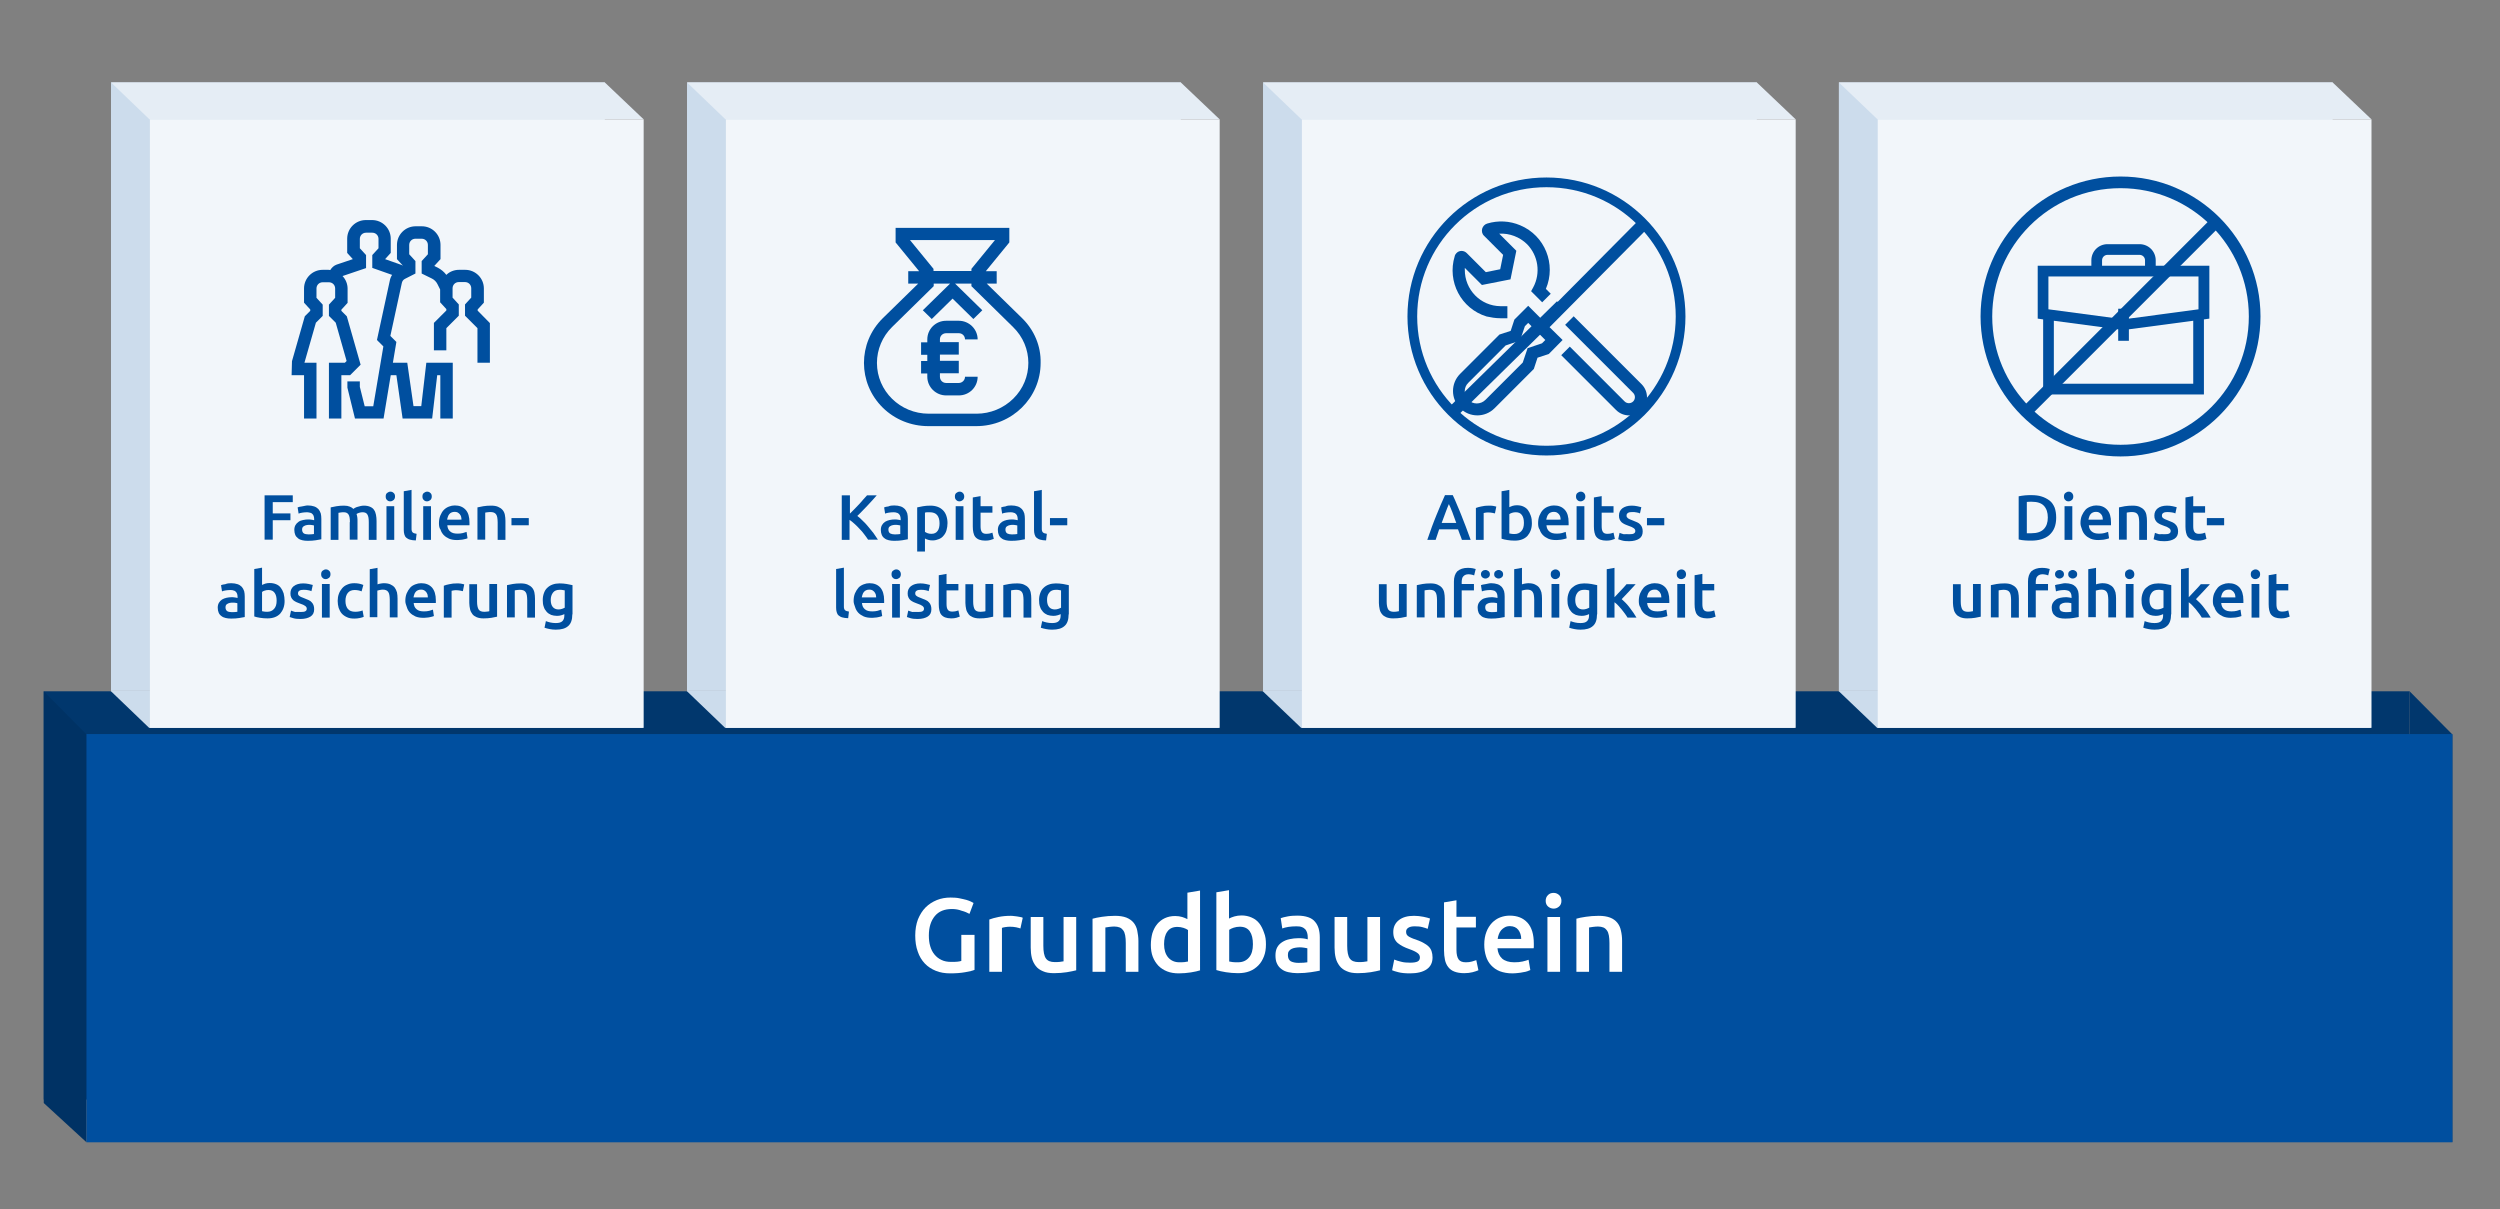 <?xml version="1.0" encoding="utf-8"?>
<!-- Generator: Adobe Illustrator 25.0.0, SVG Export Plug-In . SVG Version: 6.00 Build 0)  -->
<svg version="1.1" id="Ebene_1" xmlns="http://www.w3.org/2000/svg" xmlns:xlink="http://www.w3.org/1999/xlink" x="0px" y="0px"
	 viewBox="0 0 1286 622" style="enable-background:new 0 0 1286 622;" xml:space="preserve">
<rect x="0" y="0" width="1286" height="622" fill="#808080" stroke="none"/>
<style type="text/css">
	.st0{fill:#01376D;}
	.st1{fill:#003264;}
	.st2{fill:#004F9F;}
	.st3{enable-background:new    ;}
	.st4{fill:#FFFFFF;}
	.st5{fill:#CCDCEC;}
	.st6{fill:#E5EDF5;}
	.st7{fill:#F2F6FA;}
	.st8{fill:none;stroke:#004F9F;stroke-width:5;stroke-miterlimit:10;}
	.st9{fill:none;stroke:#004F9F;stroke-width:6;stroke-miterlimit:10;}
	.st10{fill:none;}
	.st11{fill:none;stroke:#024589;stroke-width:5;stroke-miterlimit:10;}
</style>
<g>
	<g>
		<rect x="22.5" y="355.6" class="st0" width="1217" height="210"/>
		<polygon class="st1" points="22.5,567.4 44.5,587.6 44.5,377.8 22.5,355.6 		"/>
		<polygon class="st0" points="1239.5,567.4 1261.5,587.6 1261.5,377.8 1239.5,355.6 		"/>
		<g>
			<rect x="44.5" y="377.6" class="st2" width="1217" height="210"/>
			<g class="st3">
				<path class="st4" d="M489.7,467.6c-3.9,0-6.8,1.2-8.8,3.6c-2,2.4-3.1,5.7-3.1,10c0,2,0.2,3.9,0.7,5.5c0.5,1.7,1.2,3.1,2.2,4.3
					c1,1.2,2.1,2.1,3.6,2.8c1.4,0.7,3.1,1,5,1c1.2,0,2.2,0,3.1-0.1c0.9-0.1,1.5-0.2,2.1-0.4v-13.4h6.8v18c-0.9,0.4-2.5,0.8-4.8,1.2
					c-2.2,0.4-4.8,0.6-7.7,0.6c-2.7,0-5.2-0.4-7.4-1.3c-2.2-0.9-4.1-2.1-5.7-3.8c-1.6-1.7-2.8-3.7-3.6-6.1c-0.9-2.4-1.3-5.2-1.3-8.3
					s0.5-5.9,1.4-8.3c1-2.4,2.3-4.5,3.9-6.1c1.7-1.7,3.6-2.9,5.8-3.8c2.2-0.9,4.6-1.3,7.1-1.3c1.7,0,3.3,0.1,4.6,0.4
					s2.5,0.5,3.5,0.8c1,0.3,1.8,0.6,2.4,0.9c0.6,0.3,1.1,0.6,1.3,0.7l-2.1,5.6c-1.1-0.6-2.4-1.2-4-1.6
					C493.2,467.9,491.5,467.6,489.7,467.6z"/>
				<path class="st4" d="M524.9,477.6c-0.5-0.2-1.3-0.4-2.2-0.6c-1-0.2-2.1-0.3-3.3-0.3c-0.7,0-1.5,0.1-2.3,0.2
					c-0.8,0.1-1.4,0.3-1.7,0.4v22.6h-6.5V473c1.3-0.5,2.8-0.9,4.7-1.3c1.9-0.4,4-0.6,6.3-0.6c0.4,0,0.9,0,1.5,0.1
					c0.6,0.1,1.2,0.1,1.7,0.2c0.6,0.1,1.1,0.2,1.7,0.3s1,0.2,1.3,0.4L524.9,477.6z"/>
				<path class="st4" d="M553.7,499.1c-1.3,0.3-2.9,0.7-4.9,1c-2,0.3-4.2,0.5-6.6,0.5c-2.3,0-4.2-0.3-5.7-1
					c-1.5-0.6-2.8-1.5-3.7-2.7c-0.9-1.2-1.6-2.5-2-4.1c-0.4-1.6-0.6-3.4-0.6-5.3v-15.8h6.5v14.8c0,3,0.4,5.2,1.3,6.5
					c0.9,1.3,2.4,1.9,4.6,1.9c0.8,0,1.6,0,2.5-0.1c0.9-0.1,1.5-0.2,2-0.3v-22.8h6.5V499.1z"/>
				<path class="st4" d="M562,472.6c1.3-0.4,2.9-0.7,4.9-1c2-0.3,4.2-0.5,6.7-0.5c2.3,0,4.2,0.3,5.8,0.9c1.5,0.6,2.8,1.5,3.7,2.6
					s1.6,2.5,1.9,4.1s0.6,3.4,0.6,5.3v15.9h-6.5v-14.8c0-1.5-0.1-2.8-0.3-3.9c-0.2-1.1-0.5-1.9-1-2.6c-0.5-0.7-1.1-1.2-1.8-1.5
					c-0.8-0.3-1.7-0.5-2.8-0.5c-0.8,0-1.7,0.1-2.6,0.2c-0.9,0.1-1.6,0.2-2,0.3v22.8H562V472.6z"/>
				<path class="st4" d="M617.5,499.1c-1.3,0.4-2.9,0.8-4.9,1.1c-2,0.3-4,0.5-6.2,0.5c-2.2,0-4.2-0.3-6-1c-1.8-0.7-3.3-1.7-4.5-2.9
					c-1.2-1.3-2.2-2.8-2.9-4.6c-0.7-1.8-1-3.9-1-6.1c0-2.2,0.3-4.3,0.8-6.1c0.6-1.8,1.4-3.4,2.5-4.7c1.1-1.3,2.4-2.3,3.9-3
					c1.5-0.7,3.3-1.1,5.3-1.1c1.4,0,2.6,0.2,3.6,0.5c1,0.3,1.9,0.7,2.7,1.1v-13.6l6.5-1.1V499.1z M598.8,485.7
					c0,2.9,0.7,5.1,2.1,6.8c1.4,1.6,3.3,2.5,5.7,2.5c1,0,1.9,0,2.7-0.1c0.7-0.1,1.3-0.2,1.8-0.3v-16.2c-0.6-0.4-1.3-0.8-2.3-1.1
					c-1-0.3-2-0.5-3.1-0.5c-2.4,0-4.1,0.8-5.2,2.4C599.3,480.8,598.8,483,598.8,485.7z"/>
				<path class="st4" d="M651.2,485.8c0,2.3-0.3,4.3-1,6.1c-0.7,1.8-1.6,3.4-2.9,4.7s-2.7,2.3-4.5,3c-1.8,0.7-3.8,1-6,1
					c-2.2,0-4.2-0.2-6.2-0.5c-2-0.3-3.6-0.7-4.9-1.1v-40l6.5-1.1v14.6c0.8-0.4,1.7-0.8,2.8-1.1c1.1-0.3,2.3-0.5,3.6-0.5
					c2,0,3.8,0.4,5.3,1.1c1.6,0.7,2.9,1.7,3.9,3s1.8,2.9,2.4,4.7C651,481.6,651.2,483.6,651.2,485.8z M644.5,485.7
					c0-2.8-0.5-5-1.6-6.6c-1.1-1.6-2.8-2.4-5.2-2.4c-1.1,0-2.1,0.2-3.1,0.5c-1,0.3-1.7,0.7-2.3,1.1v16.3c0.5,0.1,1.1,0.2,1.8,0.3
					c0.7,0.1,1.6,0.1,2.7,0.1c2.4,0,4.3-0.8,5.7-2.5C643.9,490.9,644.5,488.6,644.5,485.7z"/>
				<path class="st4" d="M667.4,471c2.2,0,4,0.3,5.5,0.8s2.7,1.3,3.5,2.3c0.9,1,1.5,2.2,1.9,3.5c0.4,1.4,0.6,2.9,0.6,4.6v17.1
					c-1,0.2-2.5,0.5-4.6,0.8c-2,0.3-4.3,0.5-6.9,0.5c-1.7,0-3.2-0.2-4.6-0.5c-1.4-0.3-2.6-0.8-3.6-1.6c-1-0.7-1.8-1.7-2.3-2.8
					c-0.6-1.2-0.8-2.6-0.8-4.3c0-1.6,0.3-3,0.9-4.1c0.6-1.1,1.5-2,2.6-2.7s2.3-1.2,3.8-1.5c1.4-0.3,2.9-0.5,4.5-0.5
					c0.7,0,1.5,0,2.3,0.1c0.8,0.1,1.6,0.2,2.5,0.5v-1.1c0-0.8-0.1-1.5-0.3-2.2c-0.2-0.7-0.5-1.3-0.9-1.8c-0.5-0.5-1-0.9-1.8-1.2
					c-0.7-0.3-1.7-0.4-2.8-0.4c-1.5,0-2.9,0.1-4.2,0.3c-1.3,0.2-2.3,0.5-3.1,0.8l-0.8-5.3c0.8-0.3,2-0.6,3.6-0.9
					C663.9,471.1,665.6,471,667.4,471z M667.9,495.3c2,0,3.5-0.1,4.6-0.3v-7.2c-0.4-0.1-0.9-0.2-1.6-0.3c-0.7-0.1-1.4-0.2-2.3-0.2
					c-0.7,0-1.5,0.1-2.2,0.2c-0.7,0.1-1.4,0.3-2,0.6s-1.1,0.7-1.4,1.2c-0.4,0.5-0.5,1.2-0.5,2c0,1.5,0.5,2.6,1.5,3.2
					C665,495,666.3,495.3,667.9,495.3z"/>
				<path class="st4" d="M710,499.1c-1.3,0.3-2.9,0.7-4.9,1c-2,0.3-4.2,0.5-6.6,0.5c-2.3,0-4.2-0.3-5.7-1c-1.5-0.6-2.8-1.5-3.7-2.7
					c-0.9-1.2-1.6-2.5-2-4.1c-0.4-1.6-0.6-3.4-0.6-5.3v-15.8h6.5v14.8c0,3,0.4,5.2,1.3,6.5s2.4,1.9,4.6,1.9c0.8,0,1.6,0,2.5-0.1
					s1.5-0.2,2-0.3v-22.8h6.5V499.1z"/>
				<path class="st4" d="M725.4,495.2c1.7,0,3-0.2,3.8-0.6c0.8-0.4,1.2-1.1,1.2-2.1c0-0.9-0.4-1.7-1.3-2.3c-0.8-0.6-2.2-1.3-4.2-2
					c-1.2-0.4-2.3-0.9-3.3-1.4c-1-0.5-1.8-1.1-2.6-1.7c-0.7-0.6-1.3-1.4-1.7-2.3s-0.6-2-0.6-3.4c0-2.6,1-4.6,2.9-6.1
					c1.9-1.5,4.5-2.2,7.8-2.2c1.7,0,3.2,0.2,4.8,0.5c1.5,0.3,2.6,0.6,3.4,0.9l-1.2,5.3c-0.7-0.3-1.6-0.6-2.8-0.9
					c-1.1-0.3-2.4-0.4-3.9-0.4c-1.3,0-2.4,0.2-3.2,0.7c-0.8,0.5-1.2,1.1-1.2,2.1c0,0.5,0.1,0.9,0.2,1.2c0.2,0.4,0.4,0.7,0.8,1
					c0.4,0.3,0.9,0.6,1.6,0.9c0.6,0.3,1.4,0.6,2.4,0.9c1.5,0.6,2.9,1.1,3.9,1.7c1.1,0.6,2,1.2,2.7,1.9c0.7,0.7,1.2,1.5,1.5,2.4
					c0.3,0.9,0.5,2,0.5,3.2c0,2.7-1,4.7-3,6.1s-4.9,2.1-8.6,2.1c-2.5,0-4.5-0.2-6-0.6c-1.5-0.4-2.6-0.7-3.2-1l1.1-5.5
					c1,0.4,2.1,0.8,3.5,1.1C722.1,495.1,723.7,495.2,725.4,495.2z"/>
				<path class="st4" d="M742.7,464.2l6.5-1.1v8.5h10v5.5h-10v11.5c0,2.3,0.4,3.9,1.1,4.9c0.7,1,1.9,1.5,3.7,1.5
					c1.2,0,2.2-0.1,3.2-0.4s1.6-0.5,2.2-0.7l1.1,5.2c-0.8,0.3-1.7,0.7-3,1c-1.2,0.3-2.7,0.5-4.3,0.5c-2,0-3.7-0.3-5-0.8
					c-1.4-0.5-2.4-1.3-3.2-2.3c-0.8-1-1.4-2.3-1.7-3.7c-0.3-1.5-0.5-3.1-0.5-5V464.2z"/>
				<path class="st4" d="M763.5,485.9c0-2.5,0.4-4.7,1.1-6.5c0.7-1.9,1.7-3.4,2.9-4.7c1.2-1.2,2.6-2.2,4.2-2.8
					c1.6-0.6,3.2-0.9,4.9-0.9c3.9,0,6.9,1.2,9.1,3.6c2.2,2.4,3.3,6,3.3,10.8c0,0.4,0,0.8,0,1.2c0,0.5,0,0.9-0.1,1.2h-18.6
					c0.2,2.3,1,4,2.4,5.3c1.4,1.2,3.5,1.9,6.2,1.9c1.6,0,3-0.1,4.3-0.4c1.3-0.3,2.3-0.6,3.1-0.9l0.9,5.3c-0.4,0.2-0.9,0.4-1.5,0.6
					c-0.6,0.2-1.3,0.4-2.2,0.5c-0.8,0.2-1.7,0.3-2.6,0.4c-0.9,0.1-1.9,0.2-2.9,0.2c-2.5,0-4.6-0.4-6.5-1.1c-1.8-0.7-3.3-1.8-4.5-3.1
					c-1.2-1.3-2.1-2.9-2.6-4.6C763.8,490,763.5,488.1,763.5,485.9z M782.5,483c0-0.9-0.1-1.8-0.4-2.6c-0.3-0.8-0.6-1.5-1.1-2.1
					c-0.5-0.6-1.1-1.1-1.8-1.4s-1.5-0.5-2.5-0.5c-1,0-1.9,0.2-2.6,0.6s-1.4,0.9-1.9,1.5c-0.5,0.6-0.9,1.3-1.2,2.1
					c-0.3,0.8-0.5,1.6-0.6,2.4H782.5z"/>
				<path class="st4" d="M803.2,463.4c0,1.2-0.4,2.2-1.2,2.9c-0.8,0.7-1.7,1.1-2.8,1.1c-1.1,0-2.1-0.4-2.9-1.1
					c-0.8-0.7-1.2-1.7-1.2-2.9c0-1.3,0.4-2.2,1.2-3s1.7-1.1,2.9-1.1c1.1,0,2,0.4,2.8,1.1S803.2,462.2,803.2,463.4z M802.5,499.9H796
					v-28.2h6.5V499.9z"/>
				<path class="st4" d="M810.8,472.6c1.3-0.4,2.9-0.7,4.9-1c2-0.3,4.2-0.5,6.7-0.5c2.3,0,4.2,0.3,5.8,0.9s2.8,1.5,3.7,2.6
					s1.6,2.5,1.9,4.1c0.4,1.6,0.6,3.4,0.6,5.3v15.9h-6.5v-14.8c0-1.5-0.1-2.8-0.3-3.9c-0.2-1.1-0.5-1.9-1-2.6
					c-0.5-0.7-1.1-1.2-1.8-1.5c-0.8-0.3-1.7-0.5-2.8-0.5c-0.8,0-1.7,0.1-2.6,0.2c-0.9,0.1-1.6,0.2-2,0.3v22.8h-6.5V472.6z"/>
			</g>
		</g>
	</g>
	<g>
		<polygon class="st5" points="330.9,374.4 76.7,374.4 56.9,355.4 310.9,355.4 		"/>
		<g>
			<rect x="57.1" y="42.4" class="st5" width="254" height="313"/>
			<polygon class="st6" points="331.1,61.4 76.9,61.4 57.1,42.4 311.1,42.4 			"/>
			<rect x="77.1" y="61.4" class="st7" width="254" height="313"/>
		</g>
	</g>
	<g class="st3">
		<path class="st2" d="M136.1,277.7v-22.9h14.5v3.5h-10.3v5.8h9.1v3.5h-9.1v10H136.1z"/>
		<path class="st2" d="M158.3,260c1.3,0,2.4,0.2,3.3,0.5c0.9,0.3,1.6,0.8,2.2,1.4c0.5,0.6,0.9,1.3,1.2,2.2c0.2,0.8,0.3,1.8,0.3,2.8
			v10.5c-0.6,0.1-1.5,0.3-2.8,0.5c-1.2,0.2-2.6,0.3-4.2,0.3c-1,0-2-0.1-2.8-0.3c-0.9-0.2-1.6-0.5-2.2-1s-1.1-1-1.4-1.7
			c-0.3-0.7-0.5-1.6-0.5-2.6c0-1,0.2-1.8,0.6-2.5c0.4-0.7,0.9-1.2,1.6-1.7s1.4-0.7,2.3-0.9c0.9-0.2,1.8-0.3,2.7-0.3
			c0.4,0,0.9,0,1.4,0.1c0.5,0.1,1,0.1,1.6,0.3v-0.7c0-0.5-0.1-0.9-0.2-1.3c-0.1-0.4-0.3-0.8-0.6-1.1c-0.3-0.3-0.6-0.6-1.1-0.7
			s-1-0.3-1.7-0.3c-0.9,0-1.8,0.1-2.5,0.2c-0.8,0.1-1.4,0.3-1.9,0.5l-0.5-3.2c0.5-0.2,1.2-0.4,2.2-0.5S157.2,260,158.3,260z
			 M158.7,274.9c1.2,0,2.2-0.1,2.8-0.2v-4.4c-0.2-0.1-0.5-0.1-1-0.2c-0.4-0.1-0.9-0.1-1.4-0.1c-0.4,0-0.9,0-1.3,0.1
			c-0.5,0.1-0.9,0.2-1.2,0.4c-0.4,0.2-0.7,0.4-0.9,0.7c-0.2,0.3-0.3,0.7-0.3,1.2c0,0.9,0.3,1.6,0.9,2
			C156.8,274.7,157.7,274.9,158.7,274.9z"/>
		<path class="st2" d="M180,268.6c0-1.8-0.2-3.1-0.7-3.9c-0.5-0.8-1.3-1.2-2.5-1.2c-0.4,0-0.9,0-1.5,0.1c-0.5,0.1-0.9,0.1-1.2,0.2
			v13.9h-4V261c0.8-0.2,1.8-0.4,3-0.6c1.2-0.2,2.6-0.3,3.9-0.3c1.2,0,2.2,0.2,2.9,0.5c0.8,0.3,1.4,0.7,1.9,1.2
			c0.2-0.2,0.5-0.4,0.9-0.6c0.4-0.2,0.8-0.4,1.3-0.5s1-0.3,1.5-0.4c0.5-0.1,1-0.2,1.6-0.2c1.3,0,2.4,0.2,3.3,0.6
			c0.9,0.4,1.6,0.9,2,1.6c0.5,0.7,0.8,1.5,1,2.5c0.2,1,0.3,2.1,0.3,3.2v9.7h-4v-9.1c0-1.8-0.2-3.1-0.7-3.9c-0.4-0.8-1.3-1.2-2.5-1.2
			c-0.6,0-1.2,0.1-1.8,0.3c-0.6,0.2-1,0.4-1.3,0.6c0.2,0.5,0.3,1.1,0.4,1.7c0.1,0.6,0.1,1.3,0.1,2v9.5h-4V268.6z"/>
		<path class="st2" d="M203.2,255.4c0,0.7-0.2,1.3-0.7,1.8c-0.5,0.4-1.1,0.7-1.7,0.7c-0.7,0-1.3-0.2-1.7-0.7c-0.5-0.4-0.7-1-0.7-1.8
			c0-0.8,0.2-1.4,0.7-1.8c0.5-0.4,1.1-0.7,1.7-0.7c0.7,0,1.2,0.2,1.7,0.7C203,254,203.2,254.6,203.2,255.4z M202.8,277.7h-4v-17.3h4
			V277.7z"/>
		<path class="st2" d="M213.9,278c-1.2,0-2.2-0.2-3-0.4c-0.8-0.2-1.4-0.6-1.9-1s-0.8-1-1-1.7c-0.2-0.7-0.3-1.4-0.3-2.3v-19.9l4-0.7
			v19.8c0,0.5,0,0.9,0.1,1.2s0.2,0.6,0.4,0.8c0.2,0.2,0.5,0.4,0.8,0.5c0.3,0.1,0.8,0.2,1.3,0.3L213.9,278z"/>
		<path class="st2" d="M222.1,255.4c0,0.7-0.2,1.3-0.7,1.8c-0.5,0.4-1.1,0.7-1.7,0.7c-0.7,0-1.3-0.2-1.7-0.7c-0.5-0.4-0.7-1-0.7-1.8
			c0-0.8,0.2-1.4,0.7-1.8c0.5-0.4,1.1-0.7,1.7-0.7c0.7,0,1.2,0.2,1.7,0.7C221.9,254,222.1,254.6,222.1,255.4z M221.7,277.7h-4v-17.3
			h4V277.7z"/>
		<path class="st2" d="M225.8,269.2c0-1.5,0.2-2.8,0.7-4c0.5-1.1,1-2.1,1.8-2.9s1.6-1.3,2.6-1.7c1-0.4,2-0.6,3-0.6
			c2.4,0,4.2,0.7,5.6,2.2s2,3.7,2,6.6c0,0.2,0,0.5,0,0.7c0,0.3,0,0.5,0,0.7h-11.4c0.1,1.4,0.6,2.5,1.5,3.2c0.9,0.8,2.1,1.1,3.8,1.1
			c1,0,1.9-0.1,2.7-0.3c0.8-0.2,1.4-0.4,1.9-0.6l0.5,3.3c-0.2,0.1-0.5,0.2-0.9,0.3s-0.8,0.2-1.3,0.3c-0.5,0.1-1,0.2-1.6,0.2
			c-0.6,0.1-1.2,0.1-1.7,0.1c-1.5,0-2.8-0.2-4-0.7c-1.1-0.5-2-1.1-2.8-1.9c-0.7-0.8-1.3-1.7-1.6-2.8
			C226,271.7,225.8,270.5,225.8,269.2z M237.4,267.4c0-0.5-0.1-1.1-0.2-1.6s-0.4-0.9-0.7-1.3c-0.3-0.4-0.7-0.6-1.1-0.9
			c-0.4-0.2-0.9-0.3-1.5-0.3c-0.6,0-1.2,0.1-1.6,0.3c-0.5,0.2-0.9,0.5-1.2,0.9c-0.3,0.4-0.6,0.8-0.7,1.3c-0.2,0.5-0.3,1-0.4,1.5
			H237.4z"/>
		<path class="st2" d="M245.6,261c0.8-0.2,1.8-0.4,3-0.6s2.6-0.3,4.1-0.3c1.4,0,2.6,0.2,3.5,0.6c0.9,0.4,1.7,0.9,2.3,1.6
			c0.6,0.7,1,1.5,1.2,2.5c0.2,1,0.3,2.1,0.3,3.2v9.7h-4v-9.1c0-0.9-0.1-1.7-0.2-2.4c-0.1-0.6-0.3-1.2-0.6-1.6s-0.6-0.7-1.1-0.9
			c-0.5-0.2-1.1-0.3-1.7-0.3c-0.5,0-1,0-1.6,0.1c-0.5,0.1-1,0.1-1.2,0.2v13.9h-4V261z"/>
		<path class="st2" d="M263.1,266.5h8.9v3.7h-8.9V266.5z"/>
	</g>
	<g class="st3">
		<path class="st2" d="M118.9,300c1.3,0,2.4,0.2,3.3,0.5c0.9,0.3,1.6,0.8,2.2,1.4c0.5,0.6,0.9,1.3,1.2,2.2c0.2,0.8,0.3,1.8,0.3,2.8
			v10.5c-0.6,0.1-1.5,0.3-2.8,0.5c-1.2,0.2-2.6,0.3-4.2,0.3c-1,0-2-0.1-2.8-0.3c-0.9-0.2-1.6-0.5-2.2-1c-0.6-0.4-1.1-1-1.4-1.7
			c-0.3-0.7-0.5-1.6-0.5-2.6c0-1,0.2-1.8,0.6-2.5c0.4-0.7,0.9-1.2,1.6-1.7c0.7-0.4,1.4-0.7,2.3-0.9c0.9-0.2,1.8-0.3,2.7-0.3
			c0.4,0,0.9,0,1.4,0.1c0.5,0.1,1,0.1,1.6,0.3v-0.7c0-0.5-0.1-0.9-0.2-1.3c-0.1-0.4-0.3-0.8-0.6-1.1c-0.3-0.3-0.6-0.6-1.1-0.7
			c-0.5-0.2-1-0.3-1.7-0.3c-0.9,0-1.8,0.1-2.5,0.2c-0.8,0.1-1.4,0.3-1.9,0.5l-0.5-3.2c0.5-0.2,1.2-0.4,2.2-0.5
			C116.8,300.1,117.8,300,118.9,300z M119.3,314.9c1.2,0,2.2-0.1,2.8-0.2v-4.4c-0.2-0.1-0.5-0.1-1-0.2c-0.4-0.1-0.9-0.1-1.4-0.1
			c-0.4,0-0.9,0-1.3,0.1c-0.5,0.1-0.9,0.2-1.2,0.4c-0.4,0.2-0.7,0.4-0.9,0.7c-0.2,0.3-0.3,0.7-0.3,1.2c0,0.9,0.3,1.6,0.9,2
			C117.4,314.7,118.3,314.9,119.3,314.9z"/>
		<path class="st2" d="M146.4,309.1c0,1.4-0.2,2.6-0.6,3.7c-0.4,1.1-1,2.1-1.7,2.9c-0.8,0.8-1.7,1.4-2.8,1.8
			c-1.1,0.4-2.3,0.6-3.7,0.6c-1.3,0-2.6-0.1-3.8-0.3s-2.2-0.4-3-0.7v-24.4l4-0.7v8.9c0.5-0.2,1-0.5,1.7-0.7c0.7-0.2,1.4-0.3,2.2-0.3
			c1.2,0,2.3,0.2,3.3,0.6s1.8,1,2.4,1.8c0.6,0.8,1.1,1.7,1.5,2.9C146.2,306.5,146.4,307.8,146.4,309.1z M142.3,309c0-1.7-0.3-3-1-4
			c-0.7-1-1.7-1.5-3.2-1.5c-0.7,0-1.3,0.1-1.9,0.3c-0.6,0.2-1.1,0.4-1.4,0.7v9.9c0.3,0.1,0.7,0.1,1.1,0.2c0.5,0.1,1,0.1,1.6,0.1
			c1.5,0,2.6-0.5,3.5-1.5S142.3,310.8,142.3,309z"/>
		<path class="st2" d="M154.8,314.8c1.1,0,1.8-0.1,2.3-0.4c0.5-0.3,0.7-0.7,0.7-1.3c0-0.6-0.3-1-0.8-1.4c-0.5-0.4-1.4-0.8-2.6-1.2
			c-0.7-0.3-1.4-0.5-2-0.8s-1.1-0.6-1.6-1c-0.4-0.4-0.8-0.9-1-1.4c-0.3-0.6-0.4-1.2-0.4-2.1c0-1.6,0.6-2.8,1.7-3.7
			c1.2-0.9,2.8-1.4,4.8-1.4c1,0,2,0.1,2.9,0.3c0.9,0.2,1.6,0.4,2.1,0.5l-0.7,3.2c-0.4-0.2-1-0.4-1.7-0.5c-0.7-0.2-1.5-0.2-2.4-0.2
			c-0.8,0-1.5,0.1-2,0.4c-0.5,0.3-0.8,0.7-0.8,1.3c0,0.3,0,0.5,0.1,0.8s0.3,0.4,0.5,0.6c0.2,0.2,0.6,0.4,1,0.6
			c0.4,0.2,0.9,0.4,1.5,0.6c0.9,0.4,1.7,0.7,2.4,1s1.2,0.7,1.6,1.2c0.4,0.4,0.7,0.9,0.9,1.5c0.2,0.6,0.3,1.2,0.3,2
			c0,1.7-0.6,2.9-1.8,3.7s-3,1.3-5.2,1.3c-1.5,0-2.7-0.1-3.7-0.4c-0.9-0.3-1.6-0.5-1.9-0.6l0.7-3.3c0.6,0.2,1.3,0.5,2.1,0.7
			C152.8,314.7,153.7,314.8,154.8,314.8z"/>
		<path class="st2" d="M170,295.4c0,0.7-0.2,1.3-0.7,1.8c-0.5,0.4-1.1,0.7-1.7,0.7c-0.7,0-1.3-0.2-1.7-0.7c-0.5-0.4-0.7-1-0.7-1.8
			c0-0.8,0.2-1.4,0.7-1.8c0.5-0.4,1.1-0.7,1.7-0.7c0.7,0,1.2,0.2,1.7,0.7C169.8,294,170,294.6,170,295.4z M169.6,317.7h-4v-17.3h4
			V317.7z"/>
		<path class="st2" d="M173.7,309.1c0-1.3,0.2-2.5,0.6-3.6c0.4-1.1,1-2.1,1.7-2.9c0.7-0.8,1.6-1.5,2.7-1.9c1.1-0.5,2.2-0.7,3.6-0.7
			c1.6,0,3.2,0.3,4.6,0.9l-0.9,3.3c-0.5-0.2-1-0.4-1.6-0.5c-0.6-0.1-1.2-0.2-1.9-0.2c-1.6,0-2.8,0.5-3.6,1.5c-0.8,1-1.2,2.4-1.2,4.1
			c0,1.7,0.4,3.1,1.2,4.1c0.8,1,2.1,1.5,3.9,1.5c0.7,0,1.4-0.1,2-0.2c0.7-0.1,1.2-0.3,1.7-0.5l0.6,3.3c-0.4,0.2-1.1,0.4-2,0.6
			s-1.8,0.3-2.8,0.3c-1.5,0-2.8-0.2-3.8-0.7c-1.1-0.5-2-1.1-2.7-1.9c-0.7-0.8-1.2-1.8-1.6-2.9C173.9,311.6,173.7,310.4,173.7,309.1z
			"/>
		<path class="st2" d="M190.2,317.7v-24.9l4-0.7v8.5c0.4-0.2,1-0.3,1.5-0.4c0.6-0.1,1.2-0.2,1.7-0.2c1.4,0,2.5,0.2,3.4,0.6
			c0.9,0.4,1.6,0.9,2.2,1.6c0.5,0.7,0.9,1.5,1.2,2.5c0.2,1,0.3,2,0.3,3.2v9.7h-4v-9.1c0-0.9-0.1-1.7-0.2-2.4
			c-0.1-0.6-0.3-1.2-0.6-1.6c-0.3-0.4-0.6-0.7-1.1-0.9s-1-0.3-1.7-0.3c-0.5,0-1.1,0.1-1.6,0.2c-0.6,0.1-1,0.2-1.2,0.3v13.7H190.2z"
			/>
		<path class="st2" d="M208.5,309.2c0-1.5,0.2-2.8,0.7-4c0.5-1.1,1.1-2.1,1.8-2.9c0.7-0.8,1.6-1.3,2.6-1.7c1-0.4,2-0.6,3-0.6
			c2.4,0,4.2,0.7,5.6,2.2c1.3,1.5,2,3.7,2,6.6c0,0.2,0,0.5,0,0.7c0,0.3,0,0.5,0,0.7h-11.4c0.1,1.4,0.6,2.5,1.5,3.2
			c0.9,0.8,2.1,1.1,3.8,1.1c1,0,1.9-0.1,2.7-0.3s1.4-0.4,1.9-0.6l0.5,3.3c-0.2,0.1-0.5,0.2-0.9,0.3c-0.4,0.1-0.8,0.2-1.3,0.3
			c-0.5,0.1-1,0.2-1.6,0.2c-0.6,0.1-1.2,0.1-1.7,0.1c-1.5,0-2.8-0.2-4-0.7c-1.1-0.5-2-1.1-2.8-1.9c-0.7-0.8-1.3-1.7-1.6-2.8
			S208.5,310.5,208.5,309.2z M220.1,307.4c0-0.5-0.1-1.1-0.2-1.6c-0.2-0.5-0.4-0.9-0.7-1.3c-0.3-0.4-0.7-0.6-1.1-0.9
			c-0.4-0.2-0.9-0.3-1.5-0.3c-0.6,0-1.2,0.1-1.6,0.3c-0.5,0.2-0.9,0.5-1.2,0.9c-0.3,0.4-0.6,0.8-0.7,1.3c-0.2,0.5-0.3,1-0.4,1.5
			H220.1z"/>
		<path class="st2" d="M238.1,304.1c-0.3-0.1-0.8-0.2-1.4-0.3c-0.6-0.1-1.3-0.2-2-0.2c-0.4,0-0.9,0-1.4,0.1c-0.5,0.1-0.8,0.2-1,0.2
			v13.8h-4v-16.4c0.8-0.3,1.7-0.6,2.9-0.8c1.2-0.3,2.4-0.4,3.8-0.4c0.3,0,0.6,0,0.9,0s0.7,0.1,1.1,0.1c0.4,0.1,0.7,0.1,1,0.2
			s0.6,0.1,0.8,0.2L238.1,304.1z"/>
		<path class="st2" d="M255.8,317.2c-0.8,0.2-1.8,0.4-3,0.6c-1.2,0.2-2.6,0.3-4.1,0.3c-1.4,0-2.5-0.2-3.5-0.6
			c-0.9-0.4-1.7-0.9-2.2-1.6s-1-1.5-1.2-2.5c-0.2-1-0.4-2.1-0.4-3.2v-9.7h4v9c0,1.8,0.3,3.2,0.8,4c0.5,0.8,1.5,1.2,2.8,1.2
			c0.5,0,1,0,1.5-0.1c0.5,0,0.9-0.1,1.2-0.2v-14h4V317.2z"/>
		<path class="st2" d="M260.8,301c0.8-0.2,1.8-0.4,3-0.6c1.2-0.2,2.6-0.3,4.1-0.3c1.4,0,2.6,0.2,3.5,0.6c0.9,0.4,1.7,0.9,2.3,1.6
			c0.6,0.7,1,1.5,1.2,2.5c0.2,1,0.3,2.1,0.3,3.2v9.7h-4v-9.1c0-0.9-0.1-1.7-0.2-2.4c-0.1-0.6-0.3-1.2-0.6-1.6
			c-0.3-0.4-0.6-0.7-1.1-0.9s-1.1-0.3-1.7-0.3c-0.5,0-1,0-1.6,0.1c-0.6,0.1-1,0.1-1.2,0.2v13.9h-4V301z"/>
		<path class="st2" d="M294.4,316c0,2.8-0.7,4.8-2.1,6c-1.4,1.3-3.5,1.9-6.4,1.9c-1.1,0-2.1-0.1-3.1-0.3c-1-0.2-1.9-0.4-2.7-0.7
			l0.7-3.4c0.7,0.3,1.5,0.5,2.3,0.7c0.9,0.2,1.8,0.3,2.8,0.3c1.6,0,2.7-0.3,3.4-1c0.7-0.7,1-1.6,1-2.9v-0.7
			c-0.4,0.2-0.9,0.4-1.6,0.6c-0.6,0.2-1.4,0.3-2.2,0.3c-1.1,0-2.1-0.2-3-0.5c-0.9-0.4-1.7-0.9-2.3-1.6c-0.6-0.7-1.2-1.5-1.5-2.6
			c-0.4-1-0.5-2.2-0.5-3.5c0-1.3,0.2-2.4,0.6-3.5c0.4-1.1,0.9-2,1.7-2.7c0.7-0.7,1.6-1.3,2.7-1.7c1.1-0.4,2.3-0.6,3.6-0.6
			c1.3,0,2.5,0.1,3.7,0.3c1.2,0.2,2.2,0.4,3,0.6V316z M283.3,308.6c0,1.7,0.4,2.9,1.1,3.7c0.7,0.8,1.7,1.2,2.9,1.2
			c0.6,0,1.2-0.1,1.8-0.3c0.6-0.2,1-0.4,1.4-0.6v-8.9c-0.3-0.1-0.6-0.1-1.1-0.2c-0.4-0.1-0.9-0.1-1.6-0.1c-1.5,0-2.6,0.5-3.3,1.4
			C283.7,305.8,283.3,307.1,283.3,308.6z"/>
	</g>
	<path class="st2" d="M245.7,159.8v-0.6l3.2-3.5v-7.3c0-5.3-4.3-9.6-9.6-9.6h-3.2c-2.4,0-4.8,0.9-6.5,2.6c-1.2-1.6-2.7-2.8-4.4-3.7
		l-1.8-0.9l3.2-3.5V126c0-5.3-4.3-9.6-9.6-9.6h-3.2c-5.3,0-9.6,4.3-9.6,9.6v7.3l3.1,3.4c-0.4-0.3-0.9-0.5-1.3-0.6l-7.9-2.8l2.9-3.2
		v-7.3c0-5.3-4.3-9.6-9.6-9.6h-3.2c-5.3,0-9.6,4.3-9.6,9.6v7.3l2.9,3.2l-8.3,2.8c-1.4,0.5-2.5,1.5-3.3,2.8c-0.3,0-0.6-0.1-0.9-0.1
		h-3c-5.3,0-9.6,4.3-9.6,9.6v7.3l3.2,3.5v0.7l-2.8,2.8l-6.6,23.1L150,193h6.4v22.3h6.4v-28.7h-6.2l5.9-20.6l3.5-3.5v-5.8l-3.2-3.5
		v-4.8c0-1.8,1.4-3.2,3.2-3.2h3.2c1.8,0,3.2,1.4,3.2,3.2v4.8l-3.2,3.5v5.8l3.5,3.5l5.6,19.7l-0.9,0.9h-8.2v28.7h6.4V193h4.5l5.4-5.4
		l-7.1-24.9l-2.8-2.8v-0.6l3.2-3.5v-7.3c0-2.4-0.9-4.7-2.6-6.5l12.1-4.1v-6.7l-3.2-3.5v-4.8c0-1.8,1.4-3.2,3.2-3.2h3.2
		c1.8,0,3.2,1.4,3.2,3.2v4.8l-3.2,3.5v6.6l10.2,3.6c-0.6,0.9-1,1.9-1.2,3l-6.6,30.5l3.3,3.3L192,209h-4.4l-2.5-10v-2.8h-6.4v3.2
		l3.9,15.9h14.7L201,193h2.9l3.2,22.3h15.2l2.6-22.3h1.6v22.3h6.4v-28.7h-13.6l-2.6,22.3h-4l-3.2-22.3h-7.4l1.8-10.7l-3.1-3.1
		l5.9-27.2c0.2-1,0.8-1.8,1.7-2.2l5.3-2.7v-6.4l-3.2-3.5V126c0-1.8,1.4-3.2,3.2-3.2h3.2c1.8,0,3.2,1.4,3.2,3.2v4.8l-3.2,3.5v6.4
		l5.3,2.6c1.2,0.6,2.2,1.6,2.8,2.8c0.5,1.1,1.1,2.2,1.4,2.8v6.6l3.2,3.5v0.7l-6.4,6.4v14.1h6.4v-11.4l6.4-6.4v-5.8l-3.2-3.5v-4.8
		c0-1.8,1.4-3.2,3.2-3.2h3.2c1.8,0,3.2,1.4,3.2,3.2v4.8l-3.2,3.5v5.8l6.4,6.4v17.8h6.4v-20.4L245.7,159.8z"/>
	<g>
		<polygon class="st5" points="627.2,374.4 373,374.4 353.2,355.4 607.2,355.4 		"/>
		<g>
			<rect x="353.4" y="42.4" class="st5" width="254" height="313"/>
			<polygon class="st6" points="627.4,61.4 373.2,61.4 353.4,42.4 607.4,42.4 			"/>
			<rect x="373.4" y="61.4" class="st7" width="254" height="313"/>
		</g>
	</g>
	<g>
		<polygon class="st5" points="923.4,374.4 669.3,374.4 649.4,355.4 903.4,355.4 		"/>
		<g>
			<rect x="649.7" y="42.4" class="st5" width="254" height="313"/>
			<polygon class="st6" points="923.7,61.4 669.5,61.4 649.7,42.4 903.7,42.4 			"/>
			<rect x="669.7" y="61.4" class="st7" width="254" height="313"/>
		</g>
	</g>
	<g>
		<polygon class="st5" points="1219.7,374.4 965.6,374.4 945.7,355.4 1199.7,355.4 		"/>
		<g>
			<rect x="945.9" y="42.4" class="st5" width="254" height="313"/>
			<polygon class="st6" points="1219.9,61.4 965.8,61.4 945.9,42.4 1199.9,42.4 			"/>
			<rect x="965.9" y="61.4" class="st7" width="254" height="313"/>
		</g>
	</g>
	<g class="st3">
		<path class="st2" d="M446.6,277.7c-0.6-0.9-1.2-1.8-2-2.8c-0.7-1-1.5-1.9-2.4-2.8c-0.8-0.9-1.7-1.8-2.6-2.6
			c-0.9-0.8-1.7-1.5-2.6-2.1v10.3H433v-22.9h4.2v9.4c0.7-0.7,1.5-1.5,2.3-2.3c0.8-0.8,1.6-1.7,2.4-2.5c0.8-0.8,1.5-1.7,2.2-2.5
			c0.7-0.8,1.3-1.5,1.9-2.1h5c-0.7,0.8-1.5,1.7-2.3,2.6c-0.8,0.9-1.6,1.8-2.5,2.7c-0.9,0.9-1.7,1.8-2.6,2.7
			c-0.9,0.9-1.7,1.8-2.6,2.6c0.9,0.7,1.9,1.5,2.8,2.5c1,0.9,1.9,1.9,2.8,3s1.8,2.2,2.7,3.3c0.8,1.2,1.6,2.3,2.3,3.4H446.6z"/>
		<path class="st2" d="M460,260c1.3,0,2.4,0.2,3.3,0.5c0.9,0.3,1.6,0.8,2.2,1.4c0.5,0.6,0.9,1.3,1.2,2.2c0.2,0.8,0.3,1.8,0.3,2.8
			v10.5c-0.6,0.1-1.5,0.3-2.8,0.5c-1.2,0.2-2.6,0.3-4.2,0.3c-1,0-2-0.1-2.8-0.3c-0.9-0.2-1.6-0.5-2.2-1c-0.6-0.4-1.1-1-1.4-1.7
			c-0.3-0.7-0.5-1.6-0.5-2.6c0-1,0.2-1.8,0.6-2.5c0.4-0.7,0.9-1.2,1.6-1.7c0.7-0.4,1.4-0.7,2.3-0.9c0.9-0.2,1.8-0.3,2.7-0.3
			c0.4,0,0.9,0,1.4,0.1c0.5,0.1,1,0.1,1.6,0.3v-0.7c0-0.5-0.1-0.9-0.2-1.3c-0.1-0.4-0.3-0.8-0.6-1.1c-0.3-0.3-0.6-0.6-1.1-0.7
			c-0.5-0.2-1-0.3-1.7-0.3c-0.9,0-1.8,0.1-2.5,0.2c-0.8,0.1-1.4,0.3-1.9,0.5l-0.5-3.2c0.5-0.2,1.2-0.4,2.2-0.5
			C457.8,260.1,458.9,260,460,260z M460.3,274.9c1.2,0,2.2-0.1,2.8-0.2v-4.4c-0.2-0.1-0.5-0.1-1-0.2c-0.4-0.1-0.9-0.1-1.4-0.1
			c-0.4,0-0.9,0-1.3,0.1c-0.5,0.1-0.9,0.2-1.2,0.4c-0.4,0.2-0.7,0.4-0.9,0.7c-0.2,0.3-0.3,0.7-0.3,1.2c0,0.9,0.3,1.6,0.9,2
			C458.5,274.7,459.3,274.9,460.3,274.9z"/>
		<path class="st2" d="M487.4,269.1c0,1.3-0.2,2.5-0.5,3.6c-0.3,1.1-0.8,2-1.5,2.8c-0.6,0.8-1.4,1.4-2.4,1.8c-1,0.4-2,0.7-3.3,0.7
			c-0.8,0-1.6-0.1-2.2-0.3c-0.7-0.2-1.2-0.4-1.7-0.7v6.7h-4V261c0.8-0.2,1.8-0.4,3-0.6s2.4-0.3,3.8-0.3c1.4,0,2.6,0.2,3.7,0.6
			c1.1,0.4,2,1,2.8,1.8c0.8,0.8,1.3,1.7,1.7,2.8C487.2,266.5,487.4,267.7,487.4,269.1z M483.3,269.2c0-1.8-0.4-3.2-1.2-4.2
			c-0.8-1-2.1-1.5-3.9-1.5c-0.4,0-0.8,0-1.2,0s-0.8,0.1-1.2,0.2v9.9c0.4,0.2,0.8,0.5,1.4,0.7c0.6,0.2,1.2,0.3,1.9,0.3
			c1.5,0,2.5-0.5,3.2-1.5C483,272.2,483.3,270.8,483.3,269.2z"/>
		<path class="st2" d="M496,255.4c0,0.7-0.2,1.3-0.7,1.8c-0.5,0.4-1.1,0.7-1.7,0.7c-0.7,0-1.3-0.2-1.7-0.7c-0.5-0.4-0.7-1-0.7-1.8
			c0-0.8,0.2-1.4,0.7-1.8c0.5-0.4,1.1-0.7,1.7-0.7c0.7,0,1.2,0.2,1.7,0.7C495.7,254,496,254.6,496,255.4z M495.6,277.7h-4v-17.3h4
			V277.7z"/>
		<path class="st2" d="M500.4,255.9l4-0.7v5.2h6.1v3.3h-6.1v7c0,1.4,0.2,2.4,0.7,3c0.4,0.6,1.2,0.9,2.2,0.9c0.7,0,1.4-0.1,1.9-0.2
			c0.6-0.2,1-0.3,1.3-0.4l0.7,3.2c-0.5,0.2-1.1,0.4-1.8,0.6c-0.7,0.2-1.6,0.3-2.6,0.3c-1.2,0-2.3-0.2-3.1-0.5s-1.5-0.8-2-1.4
			c-0.5-0.6-0.8-1.4-1-2.3c-0.2-0.9-0.3-1.9-0.3-3.1V255.9z"/>
		<path class="st2" d="M520.2,260c1.3,0,2.4,0.2,3.3,0.5c0.9,0.3,1.6,0.8,2.2,1.4c0.5,0.6,0.9,1.3,1.2,2.2c0.2,0.8,0.3,1.8,0.3,2.8
			v10.5c-0.6,0.1-1.5,0.3-2.8,0.5c-1.2,0.2-2.6,0.3-4.2,0.3c-1,0-2-0.1-2.8-0.3c-0.9-0.2-1.6-0.5-2.2-1c-0.6-0.4-1.1-1-1.4-1.7
			c-0.3-0.7-0.5-1.6-0.5-2.6c0-1,0.2-1.8,0.6-2.5c0.4-0.7,0.9-1.2,1.6-1.7c0.7-0.4,1.4-0.7,2.3-0.9c0.9-0.2,1.8-0.3,2.7-0.3
			c0.4,0,0.9,0,1.4,0.1c0.5,0.1,1,0.1,1.6,0.3v-0.7c0-0.5-0.1-0.9-0.2-1.3c-0.1-0.4-0.3-0.8-0.6-1.1c-0.3-0.3-0.6-0.6-1.1-0.7
			c-0.5-0.2-1-0.3-1.7-0.3c-0.9,0-1.8,0.1-2.5,0.2c-0.8,0.1-1.4,0.3-1.9,0.5l-0.5-3.2c0.5-0.2,1.2-0.4,2.2-0.5
			C518,260.1,519.1,260,520.2,260z M520.5,274.9c1.2,0,2.2-0.1,2.8-0.2v-4.4c-0.2-0.1-0.5-0.1-1-0.2c-0.4-0.1-0.9-0.1-1.4-0.1
			c-0.4,0-0.9,0-1.3,0.1c-0.5,0.1-0.9,0.2-1.2,0.4c-0.4,0.2-0.7,0.4-0.9,0.7c-0.2,0.3-0.3,0.7-0.3,1.2c0,0.9,0.3,1.6,0.9,2
			C518.7,274.7,519.5,274.9,520.5,274.9z"/>
		<path class="st2" d="M538.1,278c-1.2,0-2.2-0.2-3-0.4c-0.8-0.2-1.4-0.6-1.9-1s-0.8-1-1-1.7s-0.3-1.4-0.3-2.3v-19.9l4-0.7v19.8
			c0,0.5,0,0.9,0.1,1.2c0.1,0.3,0.2,0.6,0.4,0.8c0.2,0.2,0.5,0.4,0.8,0.5c0.3,0.1,0.8,0.2,1.3,0.3L538.1,278z"/>
		<path class="st2" d="M540.1,266.5h8.9v3.7h-8.9V266.5z"/>
	</g>
	<g class="st3">
		<path class="st2" d="M436.3,318c-1.2,0-2.2-0.2-3-0.4c-0.8-0.2-1.4-0.6-1.9-1s-0.8-1-1-1.7s-0.3-1.4-0.3-2.3v-19.9l4-0.7v19.8
			c0,0.5,0,0.9,0.1,1.2c0.1,0.3,0.2,0.6,0.4,0.8c0.2,0.2,0.5,0.4,0.8,0.5c0.3,0.1,0.8,0.2,1.3,0.3L436.3,318z"/>
		<path class="st2" d="M439.1,309.2c0-1.5,0.2-2.8,0.7-4c0.5-1.1,1.1-2.1,1.8-2.9c0.7-0.8,1.6-1.3,2.6-1.7c1-0.4,2-0.6,3-0.6
			c2.4,0,4.2,0.7,5.6,2.2c1.3,1.5,2,3.7,2,6.6c0,0.2,0,0.5,0,0.7c0,0.3,0,0.5,0,0.7h-11.4c0.1,1.4,0.6,2.5,1.5,3.2
			c0.9,0.8,2.1,1.1,3.8,1.1c1,0,1.9-0.1,2.7-0.3s1.4-0.4,1.9-0.6l0.5,3.3c-0.2,0.1-0.5,0.2-0.9,0.3c-0.4,0.1-0.8,0.2-1.3,0.3
			c-0.5,0.1-1,0.2-1.6,0.2c-0.6,0.1-1.2,0.1-1.7,0.1c-1.5,0-2.8-0.2-4-0.7c-1.1-0.5-2-1.1-2.8-1.9c-0.7-0.8-1.3-1.7-1.6-2.8
			S439.1,310.5,439.1,309.2z M450.7,307.4c0-0.5-0.1-1.1-0.2-1.6c-0.2-0.5-0.4-0.9-0.7-1.3c-0.3-0.4-0.7-0.6-1.1-0.9
			c-0.4-0.2-0.9-0.3-1.5-0.3c-0.6,0-1.2,0.1-1.6,0.3c-0.5,0.2-0.9,0.5-1.2,0.9c-0.3,0.4-0.6,0.8-0.7,1.3c-0.2,0.5-0.3,1-0.4,1.5
			H450.7z"/>
		<path class="st2" d="M463.4,295.4c0,0.7-0.2,1.3-0.7,1.8c-0.5,0.4-1.1,0.7-1.7,0.7c-0.7,0-1.3-0.2-1.7-0.7c-0.5-0.4-0.7-1-0.7-1.8
			c0-0.8,0.2-1.4,0.7-1.8c0.5-0.4,1.1-0.7,1.7-0.7c0.7,0,1.2,0.2,1.7,0.7C463.1,294,463.4,294.6,463.4,295.4z M462.9,317.7h-4v-17.3
			h4V317.7z"/>
		<path class="st2" d="M472.3,314.8c1.1,0,1.8-0.1,2.3-0.4c0.5-0.3,0.7-0.7,0.7-1.3c0-0.6-0.3-1-0.8-1.4c-0.5-0.4-1.4-0.8-2.6-1.2
			c-0.7-0.3-1.4-0.5-2-0.8s-1.1-0.6-1.6-1c-0.4-0.4-0.8-0.9-1-1.4c-0.3-0.6-0.4-1.2-0.4-2.1c0-1.6,0.6-2.8,1.7-3.7
			c1.2-0.9,2.8-1.4,4.8-1.4c1,0,2,0.1,2.9,0.3c0.9,0.2,1.6,0.4,2.1,0.5l-0.7,3.2c-0.4-0.2-1-0.4-1.7-0.5c-0.7-0.2-1.5-0.2-2.4-0.2
			c-0.8,0-1.5,0.1-2,0.4c-0.5,0.3-0.8,0.7-0.8,1.3c0,0.3,0,0.5,0.1,0.8s0.3,0.4,0.5,0.6c0.2,0.2,0.6,0.4,1,0.6
			c0.4,0.2,0.9,0.4,1.5,0.6c0.9,0.4,1.7,0.7,2.4,1s1.2,0.7,1.6,1.2c0.4,0.4,0.7,0.9,0.9,1.5c0.2,0.6,0.3,1.2,0.3,2
			c0,1.7-0.6,2.9-1.8,3.7s-3,1.3-5.2,1.3c-1.5,0-2.7-0.1-3.7-0.4c-0.9-0.3-1.6-0.5-1.9-0.6l0.7-3.3c0.6,0.2,1.3,0.5,2.1,0.7
			C470.3,314.7,471.3,314.8,472.3,314.8z"/>
		<path class="st2" d="M482.9,295.9l4-0.7v5.2h6.1v3.3h-6.1v7c0,1.4,0.2,2.4,0.7,3c0.4,0.6,1.2,0.9,2.2,0.9c0.7,0,1.4-0.1,1.9-0.2
			c0.6-0.2,1-0.3,1.3-0.4l0.7,3.2c-0.5,0.2-1.1,0.4-1.8,0.6c-0.7,0.2-1.6,0.3-2.6,0.3c-1.2,0-2.3-0.2-3.1-0.5s-1.5-0.8-2-1.4
			c-0.5-0.6-0.8-1.4-1-2.3c-0.2-0.9-0.3-1.9-0.3-3.1V295.9z"/>
		<path class="st2" d="M511,317.2c-0.8,0.2-1.8,0.4-3,0.6c-1.2,0.2-2.6,0.3-4.1,0.3c-1.4,0-2.5-0.2-3.5-0.6
			c-0.9-0.4-1.7-0.9-2.2-1.6s-1-1.5-1.2-2.5c-0.2-1-0.4-2.1-0.4-3.2v-9.7h4v9c0,1.8,0.3,3.2,0.8,4c0.5,0.8,1.5,1.2,2.8,1.2
			c0.5,0,1,0,1.5-0.1c0.5,0,0.9-0.1,1.2-0.2v-14h4V317.2z"/>
		<path class="st2" d="M516.1,301c0.8-0.2,1.8-0.4,3-0.6c1.2-0.2,2.6-0.3,4.1-0.3c1.4,0,2.6,0.2,3.5,0.6c0.9,0.4,1.7,0.9,2.3,1.6
			c0.6,0.7,1,1.5,1.2,2.5c0.2,1,0.3,2.1,0.3,3.2v9.7h-4v-9.1c0-0.9-0.1-1.7-0.2-2.4c-0.1-0.6-0.3-1.2-0.6-1.6
			c-0.3-0.4-0.6-0.7-1.1-0.9s-1.1-0.3-1.7-0.3c-0.5,0-1,0-1.6,0.1c-0.6,0.1-1,0.1-1.2,0.2v13.9h-4V301z"/>
		<path class="st2" d="M549.7,316c0,2.8-0.7,4.8-2.1,6c-1.4,1.3-3.5,1.9-6.4,1.9c-1.1,0-2.1-0.1-3.1-0.3c-1-0.2-1.9-0.4-2.7-0.7
			l0.7-3.4c0.7,0.3,1.5,0.5,2.3,0.7c0.9,0.2,1.8,0.3,2.8,0.3c1.6,0,2.7-0.3,3.4-1c0.7-0.7,1-1.6,1-2.9v-0.7
			c-0.4,0.2-0.9,0.4-1.6,0.6c-0.6,0.2-1.4,0.3-2.2,0.3c-1.1,0-2.1-0.2-3-0.5c-0.9-0.4-1.7-0.9-2.3-1.6c-0.6-0.7-1.2-1.5-1.5-2.6
			c-0.4-1-0.5-2.2-0.5-3.5c0-1.3,0.2-2.4,0.6-3.5c0.4-1.1,0.9-2,1.7-2.7c0.7-0.7,1.6-1.3,2.7-1.7c1.1-0.4,2.3-0.6,3.6-0.6
			c1.3,0,2.5,0.1,3.7,0.3c1.2,0.2,2.2,0.4,3,0.6V316z M538.6,308.6c0,1.7,0.4,2.9,1.1,3.7c0.7,0.8,1.7,1.2,2.9,1.2
			c0.6,0,1.2-0.1,1.8-0.3c0.6-0.2,1-0.4,1.4-0.6v-8.9c-0.3-0.1-0.6-0.1-1.1-0.2c-0.4-0.1-0.9-0.1-1.6-0.1c-1.5,0-2.6,0.5-3.3,1.4
			C538.9,305.8,538.6,307.1,538.6,308.6z"/>
	</g>
	<g class="st3">
		<path class="st2" d="M752,277.7c-0.3-0.9-0.6-1.8-1-2.7c-0.3-0.9-0.7-1.8-1-2.7h-9.7c-0.3,0.9-0.6,1.8-0.9,2.7
			c-0.3,0.9-0.6,1.8-0.9,2.7h-4.3c0.9-2.4,1.7-4.7,2.4-6.8c0.8-2.1,1.5-4,2.3-5.9c0.7-1.8,1.5-3.6,2.2-5.3s1.5-3.3,2.2-5h4
			c0.8,1.6,1.5,3.3,2.2,5s1.5,3.4,2.2,5.3c0.7,1.8,1.5,3.8,2.3,5.9c0.8,2.1,1.6,4.3,2.5,6.8H752z M745.3,259.3
			c-0.5,1.2-1.1,2.6-1.7,4.3c-0.6,1.7-1.3,3.5-2,5.4h7.5c-0.7-2-1.4-3.8-2-5.5S745.8,260.4,745.3,259.3z"/>
		<path class="st2" d="M769,264.1c-0.3-0.1-0.8-0.2-1.4-0.3c-0.6-0.1-1.3-0.2-2-0.2c-0.4,0-0.9,0-1.4,0.1s-0.8,0.2-1,0.2v13.8h-4
			v-16.4c0.8-0.3,1.7-0.6,2.9-0.8c1.2-0.3,2.4-0.4,3.8-0.4c0.3,0,0.6,0,0.9,0c0.4,0,0.7,0.1,1.1,0.1c0.4,0.1,0.7,0.1,1,0.2
			s0.6,0.1,0.8,0.2L769,264.1z"/>
		<path class="st2" d="M788,269.1c0,1.4-0.2,2.6-0.6,3.7c-0.4,1.1-1,2.1-1.7,2.9c-0.8,0.8-1.7,1.4-2.8,1.8c-1.1,0.4-2.3,0.6-3.7,0.6
			c-1.3,0-2.6-0.1-3.8-0.3s-2.2-0.4-3-0.7v-24.4l4-0.7v8.9c0.5-0.2,1-0.5,1.7-0.7c0.7-0.2,1.4-0.3,2.2-0.3c1.2,0,2.3,0.2,3.2,0.6
			s1.8,1,2.4,1.8s1.1,1.7,1.5,2.9C787.9,266.5,788,267.8,788,269.1z M783.9,269c0-1.7-0.3-3-1-4c-0.7-1-1.7-1.5-3.2-1.5
			c-0.7,0-1.3,0.1-1.9,0.3c-0.6,0.2-1.1,0.4-1.4,0.7v9.9c0.3,0.1,0.7,0.1,1.1,0.2c0.5,0.1,1,0.1,1.6,0.1c1.5,0,2.6-0.5,3.5-1.5
			S783.9,270.8,783.9,269z"/>
		<path class="st2" d="M791.2,269.2c0-1.5,0.2-2.8,0.7-4c0.5-1.1,1-2.1,1.8-2.9s1.6-1.3,2.6-1.7c1-0.4,2-0.6,3-0.6
			c2.4,0,4.2,0.7,5.6,2.2s2,3.7,2,6.6c0,0.2,0,0.5,0,0.7c0,0.3,0,0.5,0,0.7h-11.4c0.1,1.4,0.6,2.5,1.5,3.2c0.9,0.8,2.1,1.1,3.8,1.1
			c1,0,1.9-0.1,2.7-0.3c0.8-0.2,1.4-0.4,1.9-0.6l0.5,3.3c-0.2,0.1-0.5,0.2-0.9,0.3s-0.8,0.2-1.3,0.3c-0.5,0.1-1,0.2-1.6,0.2
			c-0.6,0.1-1.2,0.1-1.7,0.1c-1.5,0-2.8-0.2-4-0.7c-1.1-0.5-2-1.1-2.8-1.9c-0.7-0.8-1.3-1.7-1.6-2.8
			C791.4,271.7,791.2,270.5,791.2,269.2z M802.8,267.4c0-0.5-0.1-1.1-0.2-1.6s-0.4-0.9-0.7-1.3c-0.3-0.4-0.7-0.6-1.1-0.9
			c-0.4-0.2-0.9-0.3-1.5-0.3c-0.6,0-1.2,0.1-1.6,0.3c-0.5,0.2-0.9,0.5-1.2,0.9c-0.3,0.4-0.6,0.8-0.7,1.3c-0.2,0.5-0.3,1-0.4,1.5
			H802.8z"/>
		<path class="st2" d="M815.5,255.4c0,0.7-0.2,1.3-0.7,1.8c-0.5,0.4-1.1,0.7-1.7,0.7c-0.7,0-1.3-0.2-1.7-0.7c-0.5-0.4-0.7-1-0.7-1.8
			c0-0.8,0.2-1.4,0.7-1.8c0.5-0.4,1.1-0.7,1.7-0.7c0.7,0,1.2,0.2,1.7,0.7C815.2,254,815.5,254.6,815.5,255.4z M815,277.7h-4v-17.3h4
			V277.7z"/>
		<path class="st2" d="M819.9,255.9l4-0.7v5.2h6.1v3.3h-6.1v7c0,1.4,0.2,2.4,0.7,3c0.4,0.6,1.2,0.9,2.2,0.9c0.7,0,1.4-0.1,1.9-0.2
			c0.6-0.2,1-0.3,1.3-0.4l0.7,3.2c-0.5,0.2-1.1,0.4-1.8,0.6c-0.7,0.2-1.6,0.3-2.6,0.3c-1.2,0-2.3-0.2-3.1-0.5s-1.5-0.8-2-1.4
			c-0.5-0.6-0.8-1.4-1-2.3s-0.3-1.9-0.3-3.1V255.9z"/>
		<path class="st2" d="M838.2,274.8c1.1,0,1.8-0.1,2.3-0.4c0.5-0.3,0.7-0.7,0.7-1.3c0-0.6-0.3-1-0.8-1.4s-1.4-0.8-2.6-1.2
			c-0.7-0.3-1.4-0.5-2-0.8c-0.6-0.3-1.1-0.6-1.6-1c-0.4-0.4-0.8-0.9-1-1.4c-0.3-0.6-0.4-1.2-0.4-2.1c0-1.6,0.6-2.8,1.7-3.7
			c1.2-0.9,2.8-1.4,4.8-1.4c1,0,2,0.1,2.9,0.3c0.9,0.2,1.6,0.4,2.1,0.5l-0.7,3.2c-0.4-0.2-1-0.4-1.7-0.5c-0.7-0.2-1.5-0.2-2.4-0.2
			c-0.8,0-1.5,0.1-2,0.4c-0.5,0.3-0.8,0.7-0.8,1.3c0,0.3,0,0.5,0.1,0.8c0.1,0.2,0.3,0.4,0.5,0.6c0.2,0.2,0.6,0.4,1,0.6
			c0.4,0.2,0.9,0.4,1.5,0.6c0.9,0.4,1.7,0.7,2.4,1s1.2,0.7,1.6,1.2c0.4,0.4,0.7,0.9,0.9,1.5c0.2,0.6,0.3,1.2,0.3,2
			c0,1.7-0.6,2.9-1.8,3.7c-1.2,0.8-3,1.3-5.2,1.3c-1.5,0-2.7-0.1-3.7-0.4c-0.9-0.3-1.6-0.5-1.9-0.6l0.7-3.3c0.6,0.2,1.3,0.5,2.1,0.7
			C836.2,274.7,837.2,274.8,838.2,274.8z"/>
		<path class="st2" d="M847.2,266.5h8.9v3.7h-8.9V266.5z"/>
	</g>
	<g class="st3">
		<path class="st2" d="M723.7,317.2c-0.8,0.2-1.8,0.4-3,0.6c-1.2,0.2-2.6,0.3-4.1,0.3c-1.4,0-2.5-0.2-3.5-0.6
			c-0.9-0.4-1.7-0.9-2.2-1.6c-0.6-0.7-1-1.5-1.2-2.5c-0.2-1-0.4-2.1-0.4-3.2v-9.7h4v9c0,1.8,0.3,3.2,0.8,4c0.5,0.8,1.5,1.2,2.8,1.2
			c0.5,0,1,0,1.5-0.1s0.9-0.1,1.2-0.2v-14h4V317.2z"/>
		<path class="st2" d="M728.8,301c0.8-0.2,1.8-0.4,3-0.6s2.6-0.3,4.1-0.3c1.4,0,2.6,0.2,3.5,0.6c0.9,0.4,1.7,0.9,2.3,1.6
			c0.6,0.7,1,1.5,1.2,2.5c0.2,1,0.3,2.1,0.3,3.2v9.7h-4v-9.1c0-0.9-0.1-1.7-0.2-2.4c-0.1-0.6-0.3-1.2-0.6-1.6s-0.6-0.7-1.1-0.9
			c-0.5-0.2-1.1-0.3-1.7-0.3c-0.5,0-1,0-1.6,0.1c-0.5,0.1-1,0.1-1.2,0.2v13.9h-4V301z"/>
		<path class="st2" d="M755.1,292.1c0.9,0,1.7,0.1,2.4,0.2c0.7,0.2,1.2,0.3,1.6,0.4l-0.8,3.3c-0.4-0.2-0.8-0.3-1.3-0.4
			c-0.5-0.1-1-0.2-1.6-0.2c-0.6,0-1.2,0.1-1.6,0.3c-0.4,0.2-0.8,0.4-1.1,0.8c-0.3,0.3-0.5,0.7-0.6,1.2c-0.1,0.5-0.2,1-0.2,1.5v1.2
			h6.3v3.3h-6.3v13.9h-4v-18.5c0-2.2,0.6-4,1.7-5.2C751,292.7,752.7,292.1,755.1,292.1z"/>
		<path class="st2" d="M767,300c1.3,0,2.4,0.2,3.3,0.5c0.9,0.3,1.6,0.8,2.2,1.4c0.5,0.6,0.9,1.3,1.2,2.2c0.2,0.8,0.3,1.8,0.3,2.8
			v10.5c-0.6,0.1-1.5,0.3-2.8,0.5c-1.2,0.2-2.6,0.3-4.2,0.3c-1,0-2-0.1-2.8-0.3c-0.9-0.2-1.6-0.5-2.2-1s-1.1-1-1.4-1.7
			c-0.3-0.7-0.5-1.6-0.5-2.6c0-1,0.2-1.8,0.6-2.5c0.4-0.7,0.9-1.2,1.6-1.7s1.4-0.7,2.3-0.9c0.9-0.2,1.8-0.3,2.7-0.3
			c0.4,0,0.9,0,1.4,0.1c0.5,0.1,1,0.1,1.6,0.3v-0.7c0-0.5-0.1-0.9-0.2-1.3c-0.1-0.4-0.3-0.8-0.6-1.1c-0.3-0.3-0.6-0.6-1.1-0.7
			s-1-0.3-1.7-0.3c-0.9,0-1.8,0.1-2.5,0.2c-0.8,0.1-1.4,0.3-1.9,0.5l-0.5-3.2c0.5-0.2,1.2-0.4,2.2-0.5S765.9,300,767,300z
			 M764.1,297.6c-0.6,0-1.1-0.2-1.6-0.6c-0.4-0.4-0.7-0.9-0.7-1.6s0.2-1.2,0.7-1.6c0.4-0.4,1-0.6,1.6-0.6s1.1,0.2,1.6,0.6
			s0.7,1,0.7,1.6s-0.2,1.2-0.7,1.6C765.2,297.4,764.7,297.6,764.1,297.6z M767.3,314.9c1.2,0,2.2-0.1,2.8-0.2v-4.4
			c-0.2-0.1-0.5-0.1-1-0.2c-0.4-0.1-0.9-0.1-1.4-0.1c-0.4,0-0.9,0-1.3,0.1c-0.5,0.1-0.9,0.2-1.2,0.4c-0.4,0.2-0.7,0.4-0.9,0.7
			c-0.2,0.3-0.3,0.7-0.3,1.2c0,0.9,0.3,1.6,0.9,2C765.5,314.7,766.3,314.9,767.3,314.9z M770.9,297.6c-0.6,0-1.1-0.2-1.6-0.6
			c-0.5-0.4-0.7-0.9-0.7-1.6s0.2-1.2,0.7-1.6c0.5-0.4,1-0.6,1.6-0.6s1.1,0.2,1.6,0.6s0.7,1,0.7,1.6s-0.2,1.2-0.7,1.6
			C772,297.4,771.5,297.6,770.9,297.6z"/>
		<path class="st2" d="M778.9,317.7v-24.9l4-0.7v8.5c0.4-0.2,1-0.3,1.5-0.4c0.6-0.1,1.2-0.2,1.7-0.2c1.4,0,2.5,0.2,3.4,0.6
			c0.9,0.4,1.6,0.9,2.2,1.6c0.5,0.7,0.9,1.5,1.2,2.5c0.2,1,0.3,2,0.3,3.2v9.7h-4v-9.1c0-0.9-0.1-1.7-0.2-2.4
			c-0.1-0.6-0.3-1.2-0.6-1.6c-0.3-0.4-0.6-0.7-1.1-0.9s-1-0.3-1.7-0.3c-0.5,0-1.1,0.1-1.6,0.2c-0.6,0.1-1,0.2-1.2,0.3v13.7H778.9z"
			/>
		<path class="st2" d="M802.5,295.4c0,0.7-0.2,1.3-0.7,1.8c-0.5,0.4-1.1,0.7-1.7,0.7c-0.7,0-1.3-0.2-1.7-0.7c-0.5-0.4-0.7-1-0.7-1.8
			c0-0.8,0.2-1.4,0.7-1.8c0.5-0.4,1.1-0.7,1.7-0.7c0.7,0,1.2,0.2,1.7,0.7C802.3,294,802.5,294.6,802.5,295.4z M802.1,317.7h-4v-17.3
			h4V317.7z"/>
		<path class="st2" d="M821.5,316c0,2.8-0.7,4.8-2.1,6c-1.4,1.3-3.5,1.9-6.4,1.9c-1.1,0-2.1-0.1-3.1-0.3c-1-0.2-1.9-0.4-2.7-0.7
			l0.7-3.4c0.7,0.3,1.5,0.5,2.3,0.7c0.9,0.2,1.8,0.3,2.8,0.3c1.6,0,2.7-0.3,3.4-1c0.7-0.7,1-1.6,1-2.9v-0.7
			c-0.4,0.2-0.9,0.4-1.6,0.6c-0.6,0.2-1.4,0.3-2.2,0.3c-1.1,0-2.1-0.2-3-0.5c-0.9-0.4-1.7-0.9-2.3-1.6s-1.2-1.5-1.5-2.6
			c-0.4-1-0.5-2.2-0.5-3.5c0-1.3,0.2-2.4,0.6-3.5c0.4-1.1,0.9-2,1.7-2.7s1.6-1.3,2.7-1.7s2.3-0.6,3.6-0.6c1.3,0,2.5,0.1,3.7,0.3
			s2.2,0.4,3,0.6V316z M810.3,308.6c0,1.7,0.4,2.9,1.1,3.7c0.7,0.8,1.7,1.2,2.9,1.2c0.6,0,1.2-0.1,1.8-0.3c0.6-0.2,1-0.4,1.4-0.6
			v-8.9c-0.3-0.1-0.6-0.1-1.1-0.2s-0.9-0.1-1.6-0.1c-1.5,0-2.6,0.5-3.3,1.4C810.7,305.8,810.3,307.1,810.3,308.6z"/>
		<path class="st2" d="M830.5,307.2c0.5-0.5,1-1.1,1.6-1.7c0.6-0.6,1.1-1.2,1.7-1.8c0.5-0.6,1.1-1.2,1.6-1.7
			c0.5-0.6,0.9-1.1,1.3-1.5h4.7c-1.1,1.2-2.3,2.5-3.5,3.8c-1.2,1.3-2.4,2.6-3.7,3.9c0.7,0.6,1.3,1.2,2.1,2s1.4,1.6,2.1,2.5
			s1.3,1.8,1.9,2.6c0.6,0.9,1.1,1.7,1.5,2.4h-4.6c-0.4-0.7-0.9-1.4-1.4-2.1c-0.5-0.7-1.1-1.5-1.7-2.2c-0.6-0.7-1.2-1.4-1.8-2
			c-0.6-0.6-1.2-1.2-1.8-1.6v7.9h-4v-24.9l4-0.7V307.2z"/>
		<path class="st2" d="M843,309.2c0-1.5,0.2-2.8,0.7-4c0.5-1.1,1.1-2.1,1.8-2.9c0.7-0.8,1.6-1.3,2.6-1.7s2-0.6,3-0.6
			c2.4,0,4.2,0.7,5.6,2.2c1.3,1.5,2,3.7,2,6.6c0,0.2,0,0.5,0,0.7c0,0.3,0,0.5,0,0.7h-11.4c0.1,1.4,0.6,2.5,1.5,3.2
			c0.9,0.8,2.1,1.1,3.8,1.1c1,0,1.9-0.1,2.7-0.3c0.8-0.2,1.4-0.4,1.9-0.6l0.5,3.3c-0.2,0.1-0.5,0.2-0.9,0.3
			c-0.4,0.1-0.8,0.2-1.3,0.3c-0.5,0.1-1,0.2-1.6,0.2s-1.2,0.1-1.7,0.1c-1.5,0-2.8-0.2-4-0.7c-1.1-0.5-2-1.1-2.8-1.9
			c-0.7-0.8-1.3-1.7-1.6-2.8C843.2,311.7,843,310.5,843,309.2z M854.6,307.4c0-0.5-0.1-1.1-0.2-1.6c-0.2-0.5-0.4-0.9-0.7-1.3
			s-0.7-0.6-1.1-0.9s-0.9-0.3-1.5-0.3c-0.6,0-1.2,0.1-1.6,0.3c-0.5,0.2-0.9,0.5-1.2,0.9c-0.3,0.4-0.6,0.8-0.7,1.3
			c-0.2,0.5-0.3,1-0.4,1.5H854.6z"/>
		<path class="st2" d="M867.3,295.4c0,0.7-0.2,1.3-0.7,1.8c-0.5,0.4-1.1,0.7-1.7,0.7c-0.7,0-1.3-0.2-1.7-0.7c-0.5-0.4-0.7-1-0.7-1.8
			c0-0.8,0.2-1.4,0.7-1.8c0.5-0.4,1.1-0.7,1.7-0.7c0.7,0,1.2,0.2,1.7,0.7C867,294,867.3,294.6,867.3,295.4z M866.8,317.7h-4v-17.3h4
			V317.7z"/>
		<path class="st2" d="M871.7,295.9l4-0.7v5.2h6.1v3.3h-6.1v7c0,1.4,0.2,2.4,0.7,3c0.4,0.6,1.2,0.9,2.2,0.9c0.7,0,1.4-0.1,1.9-0.2
			c0.6-0.2,1-0.3,1.3-0.4l0.7,3.2c-0.5,0.2-1.1,0.4-1.8,0.6c-0.7,0.2-1.6,0.3-2.6,0.3c-1.2,0-2.3-0.2-3.1-0.5s-1.5-0.8-2-1.4
			c-0.5-0.6-0.8-1.4-1-2.3s-0.3-1.9-0.3-3.1V295.9z"/>
	</g>
	<g class="st3">
		<path class="st2" d="M1057.7,266.3c0,2-0.3,3.7-0.9,5.2c-0.6,1.5-1.5,2.7-2.6,3.7c-1.1,1-2.5,1.7-4.1,2.2
			c-1.6,0.5-3.4,0.7-5.3,0.7c-0.9,0-2,0-3.1-0.1s-2.3-0.2-3.3-0.5v-22.2c1.1-0.2,2.2-0.4,3.4-0.5s2.2-0.1,3.2-0.1
			c1.9,0,3.7,0.2,5.2,0.7c1.6,0.5,2.9,1.2,4.1,2.1s2,2.2,2.6,3.6C1057.4,262.5,1057.7,264.2,1057.7,266.3z M1042.4,274.3
			c0.2,0,0.6,0,1,0c0.4,0,0.9,0,1.6,0c2.8,0,4.9-0.7,6.3-2.1s2.1-3.4,2.1-6c0-2.6-0.7-4.6-2-6c-1.3-1.4-3.4-2.1-6.2-2.1
			c-1.2,0-2.1,0-2.6,0.1V274.3z"/>
		<path class="st2" d="M1066.5,255.4c0,0.7-0.2,1.3-0.7,1.8c-0.5,0.4-1.1,0.7-1.7,0.7c-0.7,0-1.3-0.2-1.7-0.7
			c-0.5-0.4-0.7-1-0.7-1.8c0-0.8,0.2-1.4,0.7-1.8c0.5-0.4,1.1-0.7,1.7-0.7c0.7,0,1.2,0.2,1.7,0.7
			C1066.2,254,1066.5,254.6,1066.5,255.4z M1066,277.7h-4v-17.3h4V277.7z"/>
		<path class="st2" d="M1070.2,269.2c0-1.5,0.2-2.8,0.7-4c0.5-1.1,1.1-2.1,1.8-2.9s1.6-1.3,2.6-1.7c1-0.4,2-0.6,3-0.6
			c2.4,0,4.2,0.7,5.6,2.2s2,3.7,2,6.6c0,0.2,0,0.5,0,0.7c0,0.3,0,0.5,0,0.7h-11.4c0.1,1.4,0.6,2.5,1.5,3.2c0.9,0.8,2.1,1.1,3.8,1.1
			c1,0,1.9-0.1,2.7-0.3c0.8-0.2,1.4-0.4,1.9-0.6l0.5,3.3c-0.2,0.1-0.5,0.2-0.9,0.3c-0.4,0.1-0.8,0.2-1.3,0.3c-0.5,0.1-1,0.2-1.6,0.2
			s-1.2,0.1-1.7,0.1c-1.5,0-2.8-0.2-4-0.7c-1.1-0.5-2-1.1-2.8-1.9c-0.7-0.8-1.3-1.7-1.6-2.8S1070.2,270.5,1070.2,269.2z
			 M1081.7,267.4c0-0.5-0.1-1.1-0.2-1.6s-0.4-0.9-0.7-1.3c-0.3-0.4-0.7-0.6-1.1-0.9c-0.4-0.2-0.9-0.3-1.5-0.3
			c-0.6,0-1.2,0.1-1.6,0.3c-0.5,0.2-0.9,0.5-1.2,0.9c-0.3,0.4-0.6,0.8-0.7,1.3c-0.2,0.5-0.3,1-0.4,1.5H1081.7z"/>
		<path class="st2" d="M1090,261c0.8-0.2,1.8-0.4,3-0.6c1.2-0.2,2.6-0.3,4.1-0.3c1.4,0,2.6,0.2,3.5,0.6c0.9,0.4,1.7,0.9,2.3,1.6
			c0.6,0.7,1,1.5,1.2,2.5c0.2,1,0.3,2.1,0.3,3.2v9.7h-4v-9.1c0-0.9-0.1-1.7-0.2-2.4c-0.1-0.6-0.3-1.2-0.6-1.6s-0.6-0.7-1.1-0.9
			c-0.5-0.2-1.1-0.3-1.7-0.3c-0.5,0-1,0-1.6,0.1c-0.6,0.1-1,0.1-1.2,0.2v13.9h-4V261z"/>
		<path class="st2" d="M1113.6,274.8c1.1,0,1.8-0.1,2.3-0.4c0.5-0.3,0.7-0.7,0.7-1.3c0-0.6-0.3-1-0.8-1.4c-0.5-0.4-1.4-0.8-2.6-1.2
			c-0.7-0.3-1.4-0.5-2-0.8s-1.1-0.6-1.6-1c-0.4-0.4-0.8-0.9-1-1.4c-0.3-0.6-0.4-1.2-0.4-2.1c0-1.6,0.6-2.8,1.7-3.7s2.8-1.4,4.8-1.4
			c1,0,2,0.1,2.9,0.3s1.6,0.4,2.1,0.5l-0.7,3.2c-0.4-0.2-1-0.4-1.7-0.5s-1.5-0.2-2.4-0.2c-0.8,0-1.5,0.1-2,0.4
			c-0.5,0.3-0.8,0.7-0.8,1.3c0,0.3,0,0.5,0.1,0.8s0.3,0.4,0.5,0.6s0.6,0.4,1,0.6c0.4,0.2,0.9,0.4,1.5,0.6c0.9,0.4,1.8,0.7,2.4,1
			s1.2,0.7,1.6,1.2c0.4,0.4,0.7,0.9,0.9,1.5c0.2,0.6,0.3,1.2,0.3,2c0,1.7-0.6,2.9-1.8,3.7s-3,1.3-5.2,1.3c-1.5,0-2.7-0.1-3.7-0.4
			c-0.9-0.3-1.6-0.5-1.9-0.6l0.7-3.3c0.6,0.2,1.3,0.5,2.1,0.7C1111.6,274.7,1112.5,274.8,1113.6,274.8z"/>
		<path class="st2" d="M1124.2,255.9l4-0.7v5.2h6.1v3.3h-6.1v7c0,1.4,0.2,2.4,0.7,3c0.4,0.6,1.2,0.9,2.2,0.9c0.7,0,1.4-0.1,1.9-0.2
			c0.6-0.2,1-0.3,1.3-0.4l0.7,3.2c-0.5,0.2-1.1,0.4-1.8,0.6c-0.7,0.2-1.6,0.3-2.6,0.3c-1.2,0-2.3-0.2-3.1-0.5
			c-0.8-0.3-1.5-0.8-2-1.4c-0.5-0.6-0.8-1.4-1-2.3c-0.2-0.9-0.3-1.9-0.3-3.1V255.9z"/>
		<path class="st2" d="M1135.2,266.5h8.9v3.7h-8.9V266.5z"/>
	</g>
	<g class="st3">
		<path class="st2" d="M1019,317.2c-0.8,0.2-1.8,0.4-3,0.6c-1.2,0.2-2.6,0.3-4.1,0.3c-1.4,0-2.5-0.2-3.5-0.6
			c-0.9-0.4-1.7-0.9-2.2-1.6c-0.6-0.7-1-1.5-1.2-2.5c-0.2-1-0.4-2.1-0.4-3.2v-9.7h4v9c0,1.8,0.3,3.2,0.8,4c0.5,0.8,1.5,1.2,2.8,1.2
			c0.5,0,1,0,1.5-0.1s0.9-0.1,1.2-0.2v-14h4V317.2z"/>
		<path class="st2" d="M1024.1,301c0.8-0.2,1.8-0.4,3-0.6s2.6-0.3,4.1-0.3c1.4,0,2.6,0.2,3.5,0.6c0.9,0.4,1.7,0.9,2.3,1.6
			c0.6,0.7,1,1.5,1.2,2.5c0.2,1,0.3,2.1,0.3,3.2v9.7h-4v-9.1c0-0.9-0.1-1.7-0.2-2.4c-0.1-0.6-0.3-1.2-0.6-1.6s-0.6-0.7-1.1-0.9
			c-0.5-0.2-1.1-0.3-1.7-0.3c-0.5,0-1,0-1.6,0.1c-0.5,0.1-1,0.1-1.2,0.2v13.9h-4V301z"/>
		<path class="st2" d="M1050.4,292.1c0.9,0,1.7,0.1,2.4,0.2c0.7,0.2,1.2,0.3,1.6,0.4l-0.8,3.3c-0.4-0.2-0.8-0.3-1.3-0.4
			c-0.5-0.1-1-0.2-1.6-0.2c-0.6,0-1.2,0.1-1.6,0.3c-0.4,0.2-0.8,0.4-1.1,0.8c-0.3,0.3-0.5,0.7-0.6,1.2c-0.1,0.5-0.2,1-0.2,1.5v1.2
			h6.3v3.3h-6.3v13.9h-4v-18.5c0-2.2,0.6-4,1.7-5.2C1046.3,292.7,1048.1,292.1,1050.4,292.1z"/>
		<path class="st2" d="M1062.3,300c1.3,0,2.4,0.2,3.3,0.5c0.9,0.3,1.6,0.8,2.2,1.4c0.5,0.6,0.9,1.3,1.2,2.2c0.2,0.8,0.3,1.8,0.3,2.8
			v10.5c-0.6,0.1-1.5,0.3-2.8,0.5c-1.2,0.2-2.6,0.3-4.2,0.3c-1,0-2-0.1-2.8-0.3c-0.9-0.2-1.6-0.5-2.2-1s-1.1-1-1.4-1.7
			c-0.3-0.7-0.5-1.6-0.5-2.6c0-1,0.2-1.8,0.6-2.5c0.4-0.7,0.9-1.2,1.6-1.7s1.4-0.7,2.3-0.9c0.9-0.2,1.8-0.3,2.7-0.3
			c0.4,0,0.9,0,1.4,0.1c0.5,0.1,1,0.1,1.6,0.3v-0.7c0-0.5-0.1-0.9-0.2-1.3c-0.1-0.4-0.3-0.8-0.6-1.1c-0.3-0.3-0.6-0.6-1.1-0.7
			s-1-0.3-1.7-0.3c-0.9,0-1.8,0.1-2.5,0.2c-0.8,0.1-1.4,0.3-1.9,0.5l-0.5-3.2c0.5-0.2,1.2-0.4,2.2-0.5S1061.2,300,1062.3,300z
			 M1059.4,297.6c-0.6,0-1.1-0.2-1.6-0.6c-0.4-0.4-0.7-0.9-0.7-1.6s0.2-1.2,0.7-1.6c0.4-0.4,1-0.6,1.6-0.6s1.1,0.2,1.6,0.6
			s0.7,1,0.7,1.6s-0.2,1.2-0.7,1.6C1060.5,297.4,1060,297.6,1059.4,297.6z M1062.7,314.9c1.2,0,2.2-0.1,2.8-0.2v-4.4
			c-0.2-0.1-0.5-0.1-1-0.2c-0.4-0.1-0.9-0.1-1.4-0.1c-0.4,0-0.9,0-1.3,0.1c-0.5,0.1-0.9,0.2-1.2,0.4c-0.4,0.2-0.7,0.4-0.9,0.7
			c-0.2,0.3-0.3,0.7-0.3,1.2c0,0.9,0.3,1.6,0.9,2C1060.9,314.7,1061.7,314.9,1062.7,314.9z M1066.2,297.6c-0.6,0-1.1-0.2-1.6-0.6
			c-0.5-0.4-0.7-0.9-0.7-1.6s0.2-1.2,0.7-1.6c0.5-0.4,1-0.6,1.6-0.6s1.1,0.2,1.6,0.6s0.7,1,0.7,1.6s-0.2,1.2-0.7,1.6
			C1067.3,297.4,1066.8,297.6,1066.2,297.6z"/>
		<path class="st2" d="M1074.2,317.7v-24.9l4-0.7v8.5c0.4-0.2,1-0.3,1.5-0.4c0.6-0.1,1.2-0.2,1.7-0.2c1.4,0,2.5,0.2,3.4,0.6
			c0.9,0.4,1.6,0.9,2.2,1.6c0.5,0.7,0.9,1.5,1.2,2.5c0.2,1,0.3,2,0.3,3.2v9.7h-4v-9.1c0-0.9-0.1-1.7-0.2-2.4
			c-0.1-0.6-0.3-1.2-0.6-1.6c-0.3-0.4-0.6-0.7-1.1-0.9s-1-0.3-1.7-0.3c-0.5,0-1.1,0.1-1.6,0.2c-0.6,0.1-1,0.2-1.2,0.3v13.7H1074.2z"
			/>
		<path class="st2" d="M1097.9,295.4c0,0.7-0.2,1.3-0.7,1.8c-0.5,0.4-1.1,0.7-1.7,0.7c-0.7,0-1.3-0.2-1.7-0.7
			c-0.5-0.4-0.7-1-0.7-1.8c0-0.8,0.2-1.4,0.7-1.8c0.5-0.4,1.1-0.7,1.7-0.7c0.7,0,1.2,0.2,1.7,0.7
			C1097.6,294,1097.9,294.6,1097.9,295.4z M1097.5,317.7h-4v-17.3h4V317.7z"/>
		<path class="st2" d="M1116.8,316c0,2.8-0.7,4.8-2.1,6c-1.4,1.3-3.5,1.9-6.4,1.9c-1.1,0-2.1-0.1-3.1-0.3c-1-0.2-1.9-0.4-2.7-0.7
			l0.7-3.4c0.7,0.3,1.5,0.5,2.3,0.7c0.9,0.2,1.8,0.3,2.8,0.3c1.6,0,2.7-0.3,3.4-1c0.7-0.7,1-1.6,1-2.9v-0.7
			c-0.4,0.2-0.9,0.4-1.6,0.6c-0.6,0.2-1.4,0.3-2.2,0.3c-1.1,0-2.1-0.2-3-0.5c-0.9-0.4-1.7-0.9-2.3-1.6s-1.2-1.5-1.5-2.6
			c-0.4-1-0.5-2.2-0.5-3.5c0-1.3,0.2-2.4,0.6-3.5c0.4-1.1,0.9-2,1.7-2.7s1.6-1.3,2.7-1.7s2.3-0.6,3.6-0.6c1.3,0,2.5,0.1,3.7,0.3
			s2.2,0.4,3,0.6V316z M1105.7,308.6c0,1.7,0.4,2.9,1.1,3.7c0.7,0.8,1.7,1.2,2.9,1.2c0.6,0,1.2-0.1,1.8-0.3c0.6-0.2,1-0.4,1.4-0.6
			v-8.9c-0.3-0.1-0.6-0.1-1.1-0.2s-0.9-0.1-1.6-0.1c-1.5,0-2.6,0.5-3.3,1.4C1106.1,305.8,1105.7,307.1,1105.7,308.6z"/>
		<path class="st2" d="M1125.9,307.2c0.5-0.5,1-1.1,1.6-1.7c0.6-0.6,1.1-1.2,1.7-1.8c0.5-0.6,1.1-1.2,1.6-1.7
			c0.5-0.6,0.9-1.1,1.3-1.5h4.7c-1.1,1.2-2.3,2.5-3.5,3.8c-1.2,1.3-2.4,2.6-3.7,3.9c0.7,0.6,1.3,1.2,2.1,2s1.4,1.6,2.1,2.5
			s1.3,1.8,1.9,2.6c0.6,0.9,1.1,1.7,1.5,2.4h-4.6c-0.4-0.7-0.9-1.4-1.4-2.1c-0.5-0.7-1.1-1.5-1.7-2.2c-0.6-0.7-1.2-1.4-1.8-2
			c-0.6-0.6-1.2-1.2-1.8-1.6v7.9h-4v-24.9l4-0.7V307.2z"/>
		<path class="st2" d="M1138.3,309.2c0-1.5,0.2-2.8,0.7-4c0.5-1.1,1.1-2.1,1.8-2.9c0.7-0.8,1.6-1.3,2.6-1.7s2-0.6,3-0.6
			c2.4,0,4.2,0.7,5.6,2.2c1.3,1.5,2,3.7,2,6.6c0,0.2,0,0.5,0,0.7c0,0.3,0,0.5,0,0.7h-11.4c0.1,1.4,0.6,2.5,1.5,3.2
			c0.9,0.8,2.1,1.1,3.8,1.1c1,0,1.9-0.1,2.7-0.3c0.8-0.2,1.4-0.4,1.9-0.6l0.5,3.3c-0.2,0.1-0.5,0.2-0.9,0.3
			c-0.4,0.1-0.8,0.2-1.3,0.3c-0.5,0.1-1,0.2-1.6,0.2s-1.2,0.1-1.7,0.1c-1.5,0-2.8-0.2-4-0.7c-1.1-0.5-2-1.1-2.8-1.9
			c-0.7-0.8-1.3-1.7-1.6-2.8C1138.5,311.7,1138.3,310.5,1138.3,309.2z M1149.9,307.4c0-0.5-0.1-1.1-0.2-1.6
			c-0.2-0.5-0.4-0.9-0.7-1.3s-0.7-0.6-1.1-0.9s-0.9-0.3-1.5-0.3c-0.6,0-1.2,0.1-1.6,0.3c-0.5,0.2-0.9,0.5-1.2,0.9
			c-0.3,0.4-0.6,0.8-0.7,1.3c-0.2,0.5-0.3,1-0.4,1.5H1149.9z"/>
		<path class="st2" d="M1162.6,295.4c0,0.7-0.2,1.3-0.7,1.8c-0.5,0.4-1.1,0.7-1.7,0.7c-0.7,0-1.3-0.2-1.7-0.7
			c-0.5-0.4-0.7-1-0.7-1.8c0-0.8,0.2-1.4,0.7-1.8c0.5-0.4,1.1-0.7,1.7-0.7c0.7,0,1.2,0.2,1.7,0.7
			C1162.4,294,1162.6,294.6,1162.6,295.4z M1162.2,317.7h-4v-17.3h4V317.7z"/>
		<path class="st2" d="M1167,295.9l4-0.7v5.2h6.1v3.3h-6.1v7c0,1.4,0.2,2.4,0.7,3c0.4,0.6,1.2,0.9,2.2,0.9c0.7,0,1.4-0.1,1.9-0.2
			c0.6-0.2,1-0.3,1.3-0.4l0.7,3.2c-0.5,0.2-1.1,0.4-1.8,0.6c-0.7,0.2-1.6,0.3-2.6,0.3c-1.2,0-2.3-0.2-3.1-0.5s-1.5-0.8-2-1.4
			c-0.5-0.6-0.8-1.4-1-2.3s-0.3-1.9-0.3-3.1V295.9z"/>
	</g>
	<g>
		<g>
			<path class="st2" d="M771.7,163.7h3.7v-6.2h-3.6c-10.2-0.1-18.4-8.5-18.3-18.8c0-0.3,0-0.6,0-0.9l8.8,8.8l14.7-2.9l3-14.7
				l-8.8-8.8c5.3-0.3,10.5,1.7,14.3,5.4c5.8,5.9,7.1,14.9,3.2,22.2l-1.1,2l5.7,5.7l4.4-4.4l-2.5-2.5c5.4-12.7-0.5-27.4-13.2-32.7
				c-5.4-2.3-11.4-2.6-17-0.9c-1.3,0.4-2.2,1.4-2.6,2.7c-0.3,1.3,0,2.7,1,3.6l9.8,9.8l-1.5,7.4l-7.4,1.5l-9.8-9.8
				c-1.5-1.5-3.9-1.5-5.3,0c-0.4,0.4-0.8,1-0.9,1.6c-4,13.1,3.3,27,16.4,31C767,163.3,769.3,163.7,771.7,163.7z"/>
			<path class="st2" d="M844.5,197.7l-35-35l-4.4,4.4l35,35c1.2,1.2,1.2,3.2,0,4.4s-3.2,1.2-4.4,0l-28.2-28.2l-4.4,4.4l28.2,28.2
				c3.7,3.7,9.6,3.7,13.3,0C848.1,207.3,848.1,201.4,844.5,197.7L844.5,197.7L844.5,197.7z"/>
			<path class="st2" d="M797.1,168.3l50.1-50.5l-4.9-3.9l-49.6,50l-6.6-6.6l-7.1,7.1l-1.9,5.8l-5.8,1.9l-20.2,20.2
				c-4.9,4.9-4.9,12.8,0,17.7s12.8,4.9,17.7,0l20.2-20.2l1.9-5.8l5.8-1.9l7.1-7.2L797.1,168.3z M793.2,176.6l-7.4,2.5l-2.5,7.4
				l-19.2,19.2c-2.4,2.4-6.4,2.5-8.8,0c-2.4-2.4-2.5-6.4,0-8.8l0,0l19.2-19.2l7.4-2.5l2.5-7.4l1.7-1.7l8.8,8.8L793.2,176.6z"/>
		</g>
		<circle class="st8" cx="795.5" cy="162.8" r="69"/>
		<g>
			<polygon class="st2" points="748.8,214.8 805.8,158.8 800.9,155 743.9,210.9 			"/>
		</g>
	</g>
	<g>
		<g>
			<path class="st2" d="M1108.9,136.7v-2.8c0-4.6-3.7-8.3-8.3-8.3h-16.5c-4.6,0-8.3,3.7-8.3,8.3v2.8h-27.6v27.2l2.8,0.4v38.6h82.7
				v-38.6l2.8-0.4v-27.2H1108.9z M1081.3,133.9c0-1.5,1.2-2.8,2.8-2.8h16.5c1.5,0,2.8,1.2,2.8,2.8v2.8h-22.1L1081.3,133.9
				L1081.3,133.9z M1128.2,197.4h-71.7V165l33.1,4.4v5.9h5.5v-5.9l33.1-4.4V197.4z M1131,159.1l-35.9,4.8v-5.1h-5.5v5.1l-35.9-4.8
				v-16.9h77.2v16.9H1131z"/>
		</g>
		<g>
			<g>
				<circle class="st9" cx="1090.8" cy="162.8" r="69"/>
			</g>
			<line class="st10" x1="1048.7" y1="213.7" x2="1141.7" y2="120.7"/>
			<path class="st11" d="M1080.2,204.2"/>
			<line class="st9" x1="1042.7" y1="211.4" x2="1141" y2="113.1"/>
		</g>
	</g>
	<g>
		<path class="st2" d="M525.8,163.7l-18.2-17.8h5.1v-6.4h-5.6l12.1-14.8v-7.5h-58.5v7.5l12.1,14.8h-5.6v6.4h5.1l-18.2,17.8
			c-12.9,12.7-12.9,33.3,0,46c6.2,6.1,14.6,9.5,23.4,9.5h24.7c18.3,0,33.1-14.5,33.1-32.5C535.5,178,532,169.8,525.8,163.7
			L525.8,163.7z M468.1,123.5h43.7l-12.1,14.8v1.1h-19.5v-1.1L468.1,123.5z M521.2,205.1c-5,4.9-11.8,7.7-18.8,7.7h-24.7
			c-14.7,0-26.6-11.7-26.6-26.1c0-6.9,2.8-13.6,7.8-18.5l21.4-21v-1.3h8.4l-14,13.7l4.6,4.5l10.7-10.5l10.7,10.5l4.6-4.5l-14-13.7
			h8.4v1.3l21.4,21C531.6,178.4,531.6,194.9,521.2,205.1L521.2,205.1z"/>
		<path class="st2" d="M486.7,171.4h6.5c1.8,0,3.2,1.4,3.2,3.2h6.5c0-5.3-4.4-9.6-9.7-9.6h-6.5c-5.4,0-9.7,4.3-9.7,9.6v1.5h-3.2v6.4
			h3.2v3.2h-3.2v6.4h3.2v1.7c0,5.3,4.4,9.6,9.7,9.6h6.5c5.4,0,9.7-4.3,9.7-9.6h-6.5c0,1.8-1.5,3.2-3.2,3.2h-6.5
			c-1.8,0-3.2-1.4-3.2-3.2V192h9.7v-6.4h-9.7v-3.2h9.7V176h-9.7v-1.5C483.5,172.8,484.9,171.4,486.7,171.4z"/>
	</g>
</g>
</svg>
